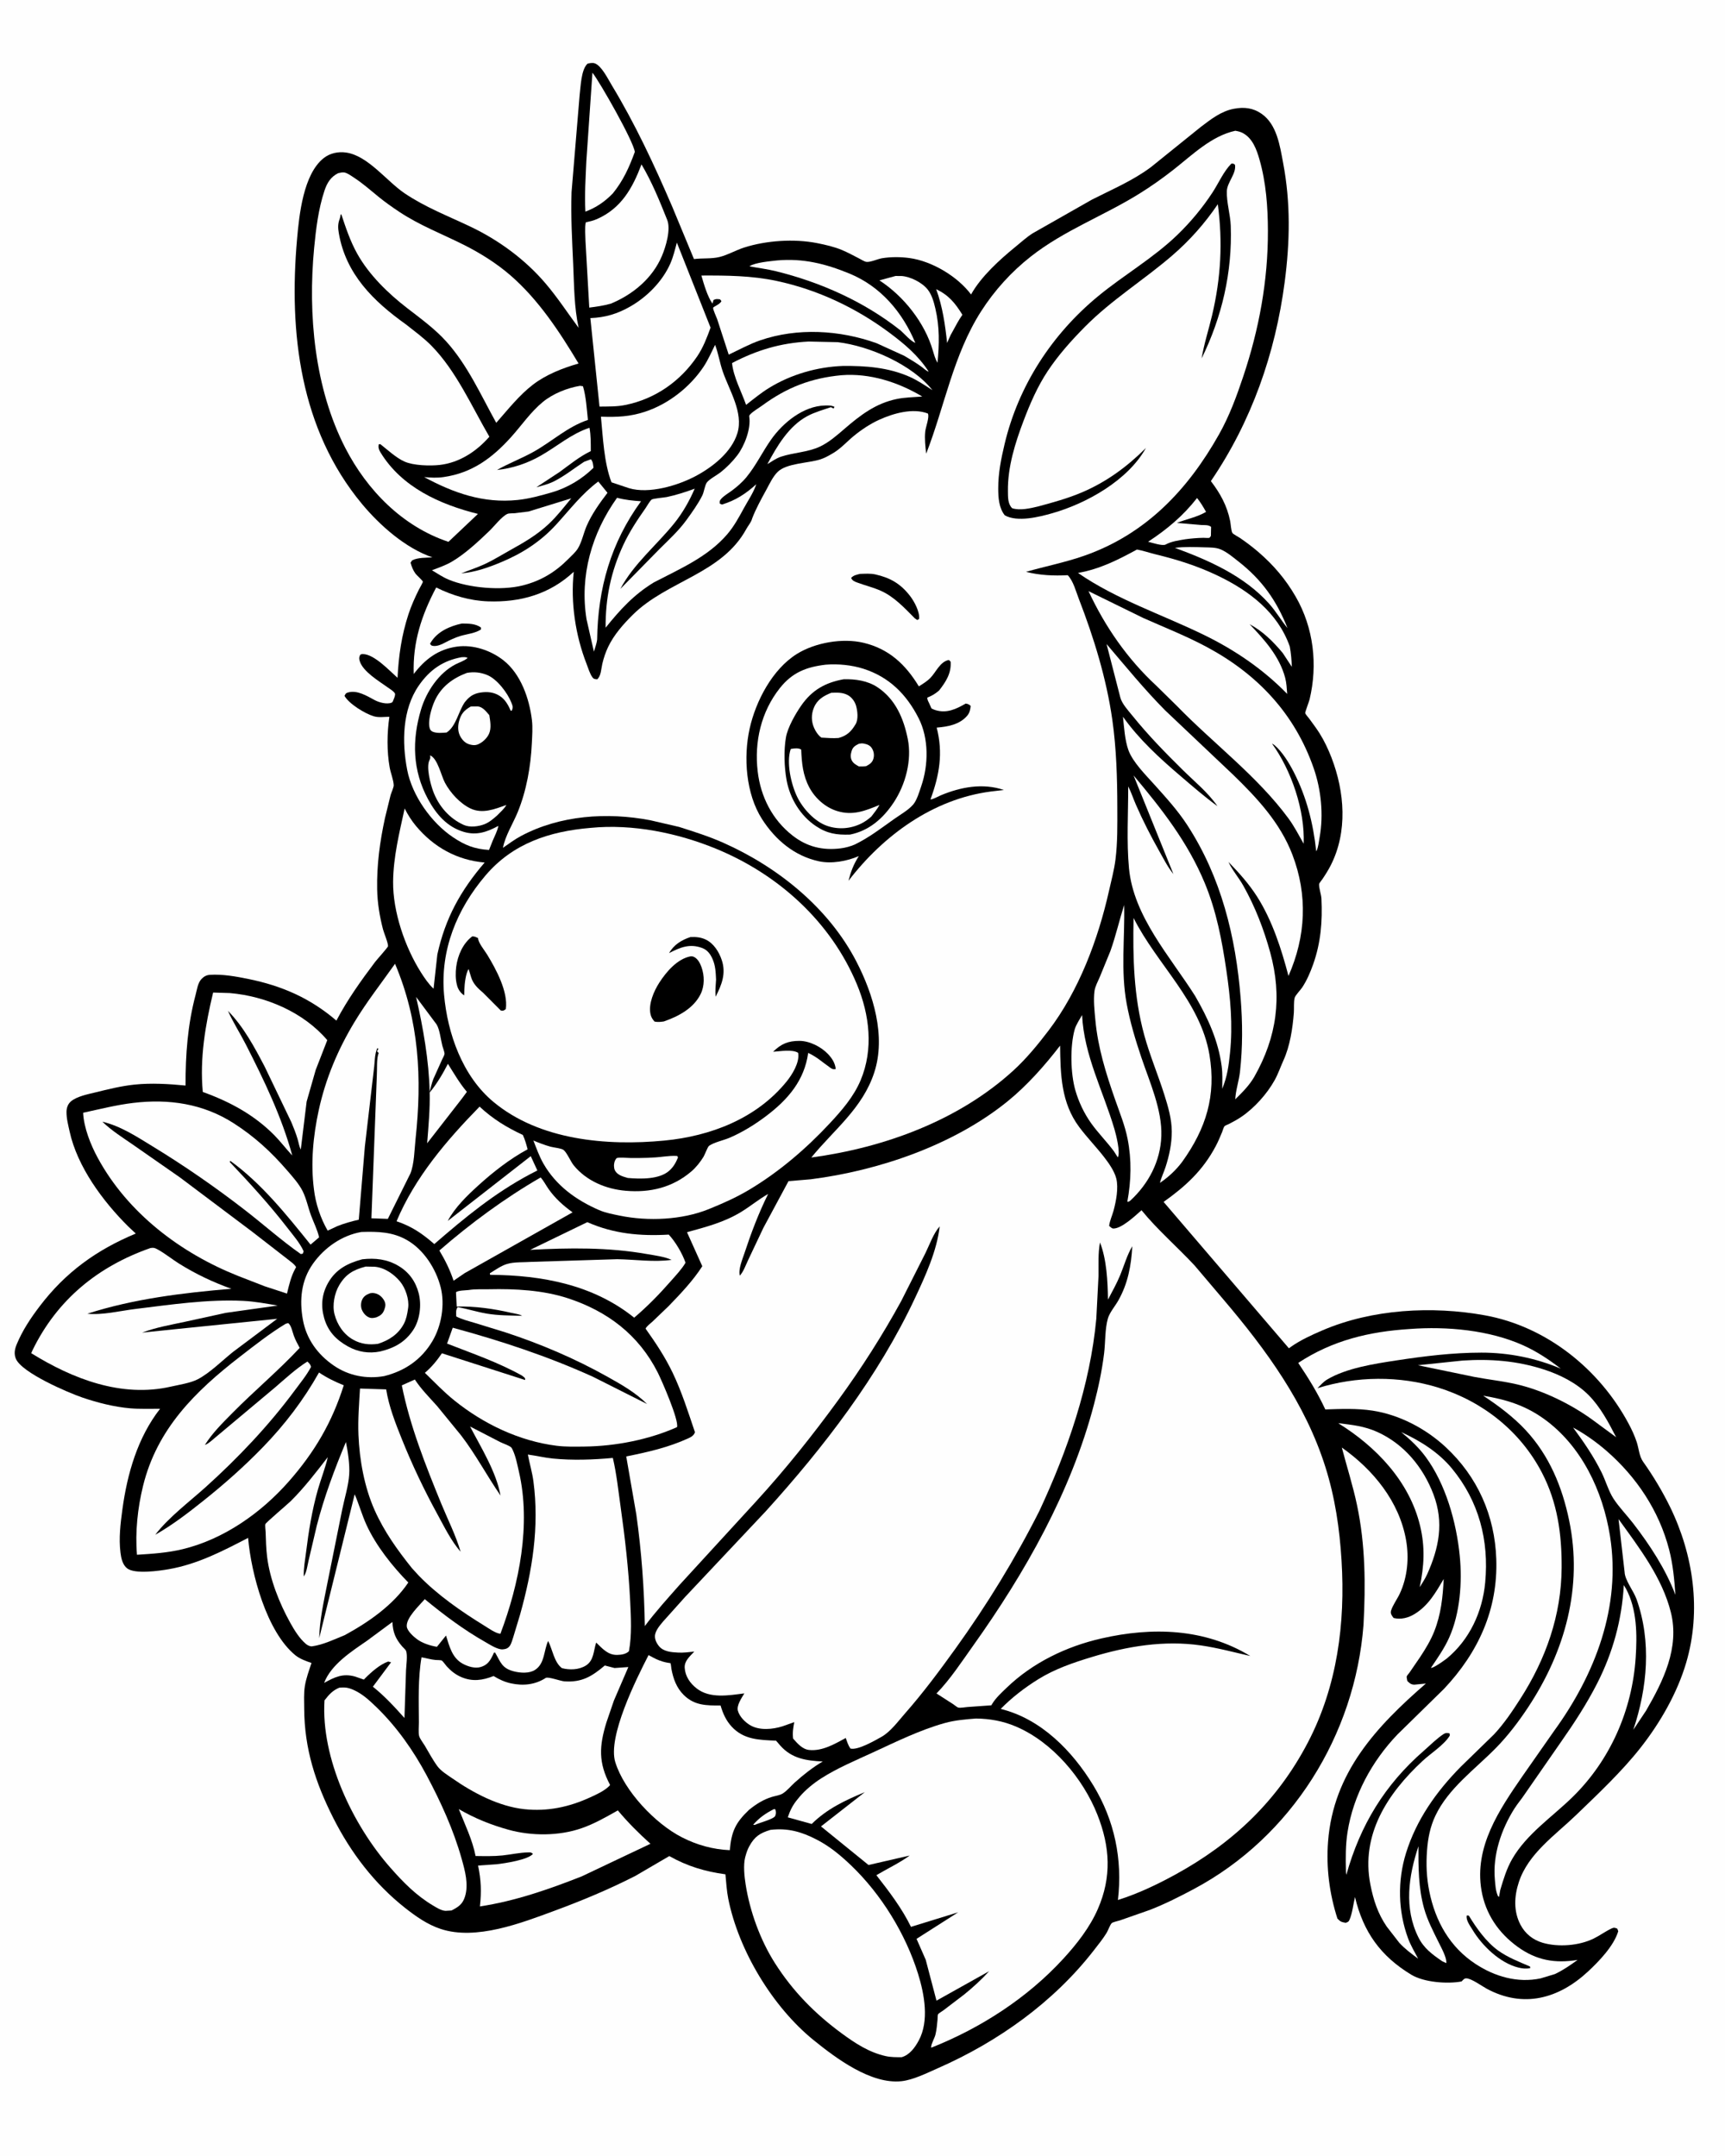 <svg version="1.1" xmlns="http://www.w3.org/2000/svg" style="display: block;" viewBox="0 0 1638 2048" width="1024" height="1280">
<path transform="translate(0,0)" fill="rgb(254,254,254)" d="M -0 -0 L 1638 0 L 1638 2048 L -0 2048 L -0 -0 z"/>
<path transform="translate(0,0)" fill="rgb(0,0,0)" d="M 557.817 60.5 C 559.908 59.92 562.681 59.429 564.77 60.189 C 571.226 62.541 577.381 75.23 580.813 80.894 C 603.012 117.521 621.275 156.824 638.198 196.13 L 658.933 246.092 C 666.772 245.071 675.358 246.007 682.994 244.171 C 691.012 242.242 698.602 237.702 706.5 235.168 C 727.583 228.403 754.244 226.631 776 230.966 C 783.895 232.539 792.438 234.472 799.828 237.636 C 805.241 239.953 810.424 242.742 815.645 245.45 C 817.368 246.344 820.751 248.46 822.592 248.747 C 826.28 249.323 833.607 245.939 837.5 245.306 C 845.897 243.939 855.102 243.973 863.5 245.105 C 885.003 248.004 909.269 262.593 922.105 279.723 C 931.647 262.641 949.259 246.697 964.297 234.431 C 969.597 230.108 974.921 225.229 980.698 221.58 L 1036.96 189.601 C 1056.11 179.856 1075.54 171.743 1092.93 158.781 L 1140.26 120.612 C 1149.9 113.311 1159.61 105.588 1171.81 103.311 C 1181.38 101.524 1189.82 102.394 1198 108.061 C 1212.64 118.202 1215.44 138.542 1218.52 154.809 C 1225.7 192.743 1224.98 229.85 1219.98 268 C 1211.11 335.806 1188.45 400.415 1149.88 457.01 C 1158.92 468.862 1165.2 480.291 1168.22 495 C 1168.76 497.635 1169.06 504.14 1170.29 506.202 C 1170.99 507.386 1176.3 510.167 1177.66 511.103 C 1183.62 515.204 1189.52 519.636 1195 524.356 C 1209.45 536.82 1220.97 550.314 1230.52 566.909 C 1247.52 596.455 1251.52 631.427 1243.62 664.468 C 1243.19 666.306 1239.22 676.616 1239.48 677.43 C 1239.88 678.7 1242.37 681.374 1243.24 682.569 C 1246.56 687.138 1250.04 691.706 1253.06 696.485 C 1257.53 703.571 1261.39 711.77 1264.41 719.585 C 1276.98 752.151 1279.99 790.085 1263.7 822.033 C 1261.36 826.615 1258.64 830.93 1255.76 835.18 C 1255.32 835.831 1252.76 839.01 1252.7 839.633 C 1252.33 843.462 1254.7 849.467 1254.9 853.718 C 1255.92 875.294 1254.32 895.385 1247.08 915.88 C 1244.37 923.557 1241.13 931.111 1236.66 937.941 C 1235.1 940.321 1230.08 945.459 1229.47 947.823 C 1228.43 951.796 1229.01 957.795 1228.68 962.069 C 1227.54 977.001 1225.03 993.616 1218.79 1007.33 C 1215.97 1013.54 1213.85 1019.93 1210.53 1025.94 C 1203.24 1039.15 1190.96 1052.77 1178.49 1061.12 C 1174.92 1063.51 1171.21 1065.55 1167.39 1067.51 C 1166.46 1067.99 1163.41 1069.12 1162.79 1069.84 C 1161.98 1070.77 1161.11 1074.01 1160.56 1075.35 C 1158.69 1079.93 1156.77 1084.46 1154.45 1088.83 C 1142.24 1111.85 1125.9 1126.84 1104.98 1141.71 L 1224 1280.76 L 1226.24 1279.13 C 1235.17 1272.88 1245.88 1267.98 1255.91 1263.69 C 1303.17 1243.45 1359.93 1240.34 1410.15 1249.44 C 1468.68 1260.04 1518.97 1300.56 1546.68 1352.41 C 1549.69 1358.05 1552.4 1363.89 1554.4 1369.98 C 1556.38 1376.04 1556.7 1383.3 1560.44 1388.55 C 1569.87 1401.8 1578.77 1416.65 1585.93 1431.26 C 1608.34 1477.05 1615.87 1530.13 1601.33 1579.44 C 1592.81 1608.32 1576.66 1636.39 1558.13 1660 C 1540.24 1682.82 1517.39 1704.25 1496.51 1724.38 C 1476.78 1743.38 1451.36 1760.68 1442.42 1787.74 C 1437.98 1801.18 1437.22 1815.58 1443.97 1828.37 C 1448.47 1836.91 1455.78 1842.73 1465.01 1845.45 C 1479.88 1849.81 1499.63 1848.29 1513.58 1841.4 C 1519.37 1838.55 1524.7 1834.56 1530.5 1831.86 C 1532.79 1830.79 1533.67 1831.13 1535.91 1832.08 L 1536.8 1834.5 C 1532.61 1848.45 1518.59 1863.01 1508.13 1872.73 C 1480.26 1898.64 1446.74 1907.86 1411.88 1889.1 C 1407.44 1886.71 1397.12 1879.13 1392.31 1879.26 C 1390.32 1879.31 1389.39 1880.88 1388 1882.2 C 1374.55 1884.77 1352.2 1883.03 1340.28 1875.82 C 1311.08 1858.17 1294.64 1835.18 1286.77 1802.01 C 1285.15 1808.68 1284.27 1817.45 1281.55 1823.63 C 1280.63 1825.73 1279.96 1825.69 1277.95 1826.5 C 1273.67 1825.71 1273.18 1825.54 1270.09 1822.5 C 1262.47 1798.81 1259.3 1774.2 1261.19 1749.33 C 1266.19 1683.69 1307.1 1640.04 1354.11 1599.19 L 1343 1600.29 C 1339.78 1600.07 1338.67 1598.91 1336.5 1596.83 C 1336.35 1595.77 1335.7 1593.44 1335.88 1592.5 C 1336.03 1591.77 1338.09 1589.43 1338.57 1588.75 L 1348.74 1573.89 C 1353.73 1566.34 1358.64 1558.23 1361.99 1549.8 C 1368.43 1533.59 1370.19 1517.12 1371.03 1499.89 C 1363.54 1512.59 1356.45 1525.2 1343.41 1533.15 C 1337.36 1536.83 1330.52 1538.61 1323.5 1536.96 C 1321.91 1534.95 1320.15 1532.86 1321.01 1530 C 1322.57 1524.8 1326.97 1518.86 1329.32 1513.79 C 1336.61 1498.12 1338.27 1479.96 1335.29 1463.01 C 1328.85 1426.28 1304.04 1396.06 1274.26 1375.05 C 1279.03 1393.25 1284.85 1411.45 1288.72 1429.85 C 1296.64 1467.51 1296.91 1505.24 1294.85 1543.53 C 1286.8 1648.09 1226.67 1744.81 1133.82 1794.35 C 1120.3 1801.56 1106.38 1808.61 1092.09 1814.18 L 1063.66 1824.14 C 1062.05 1824.68 1056.89 1825.77 1055.77 1826.77 C 1054.18 1828.19 1052.17 1833.9 1050.89 1836 C 1047.35 1841.79 1042.88 1847.26 1038.73 1852.62 C 1000.47 1901.98 947.54 1939.56 890.621 1964.6 C 880.367 1969.11 867.211 1975.75 856 1976.95 C 827.176 1980.04 794.191 1955.44 772.727 1938.07 C 733.667 1906.47 701.277 1852.77 691.481 1803.54 C 689.988 1796.04 689.575 1788.04 688.805 1780.42 C 669.368 1777.75 652.653 1772.78 635.502 1763.1 L 603.079 1782.05 C 578.308 1794.67 552.658 1805.38 526.585 1815.01 C 494.954 1826.69 451.9 1843.46 418.298 1832.3 C 405.783 1828.15 394.912 1820.5 384.636 1812.41 C 355.59 1789.54 333.036 1759.96 316.409 1727.05 C 299.453 1693.5 288.945 1661.21 288.733 1623.28 C 288.694 1616.28 288.247 1608.56 289.353 1601.64 C 290.546 1594.19 293.315 1586.85 295.661 1579.68 C 290.508 1577.91 284.568 1575.79 280.31 1572.32 C 253.003 1550.04 238.31 1494.56 235.454 1460.86 C 211.023 1473.5 187.438 1485.84 159.999 1490.61 C 150.959 1492.18 127.94 1495.51 120.568 1489.8 C 116.223 1486.43 114.891 1480.19 114.244 1474.99 C 112.527 1461.22 114.219 1447.22 116.084 1433.58 C 120.719 1399.71 130.509 1365.58 151.832 1338.2 C 142.468 1338.15 132.825 1338.55 123.501 1337.77 C 108.622 1336.52 92.411 1332.44 78.27 1327.61 C 64.379 1322.87 20.73 1304.13 14.938 1290.83 C 12.907 1286.17 13.75 1281.63 15.63 1277.09 C 21.196 1263.66 28.818 1252.24 37.573 1240.72 C 62.102 1208.47 91.543 1187.28 128.751 1171.76 L 121.457 1164.91 C 97.505 1141.04 73.265 1108.43 65.912 1074.79 C 64.577 1068.69 62.874 1062.35 62.962 1056.06 C 63.015 1052.32 64.297 1048.63 67.25 1046.15 C 72.83 1041.47 83.092 1039.46 90.055 1037.76 C 102.492 1034.71 114.812 1031.6 127.575 1030.27 C 143.418 1028.61 160.197 1029.62 176.026 1031.17 C 176.002 1001.77 177.986 973.637 185.552 945.12 C 186.808 940.385 187.659 933.683 191.078 930.069 C 193.445 927.568 195.847 926.205 199.296 925.99 C 211.12 925.254 223.94 927.532 235.5 929.888 C 267.624 936.434 294.327 948.099 319.313 969.484 C 329.763 949.583 342.654 931.559 356.151 913.648 C 357.514 911.838 368.172 899.992 368.331 898.861 C 368.695 896.268 364.387 885.928 363.577 882.8 C 360.35 870.343 358.274 857.691 358.027 844.817 C 357.581 821.568 360.569 799.584 365.48 776.924 L 370.813 755.185 C 371.458 753.019 373.844 747.751 373.757 745.859 C 373.521 740.734 370.822 734.191 369.889 728.941 C 367.156 713.575 367.362 696.281 369.633 680.873 C 364.756 680.927 359.612 681.816 354.87 680.408 C 346.516 677.926 331.309 668.689 327.006 661 C 328.13 658.98 328.038 658.496 330.261 657.827 C 339.051 655.182 348.398 661.18 355.812 665.101 C 359.927 667.277 367.186 669.305 371.77 667.45 C 372.849 667.014 372.989 665.992 373.427 664.988 C 374.017 663.634 375.34 660.516 374.986 659 C 374.545 657.11 369.593 654.086 368.046 652.966 C 359.835 647.026 344.629 638.124 341.5 628.061 C 340.685 625.44 340.801 624.256 342 621.896 C 342.998 621.497 343.274 621.298 344.5 621.311 C 355.186 621.427 369.586 636.96 377.371 643.877 C 378.46 622.797 381.181 603.667 387.74 583.544 C 390.396 575.393 393.879 567.681 397.69 560.013 C 398.176 559.035 401.513 553.28 401.436 552.587 C 401.31 551.46 395.618 546.498 394.5 544.995 C 392.228 541.942 390.724 538.142 389.754 534.5 L 391.23 532.282 C 396.676 529.506 404.48 529.875 410.524 529.451 C 385.18 520.828 360.672 499.236 343.655 478.763 C 284.718 407.855 274.048 316.062 281.958 226.935 C 283.967 204.299 287.847 165.405 307.326 150.115 C 313.251 145.465 321.066 143.855 328.424 144.889 C 349.325 147.828 367.043 172.141 384.11 183.64 C 403.753 196.875 425.147 205.098 446.386 215.188 C 473.462 228.051 498.537 246.432 518.005 269.292 C 529.432 282.709 538.928 297.316 549.394 311.435 C 545.094 291.838 545.12 271.468 544.231 251.492 C 543.205 228.44 541.875 205.565 542.66 182.46 L 550.305 90.62 C 551.36 82.316 551.665 66.257 557.817 60.5 z"/>
<path transform="translate(0,0)" fill="rgb(254,254,254)" d="M 734.826 1718.5 L 736.183 1718.68 C 736.956 1720.65 737.031 1722.98 736.094 1725 C 734.722 1727.96 720.649 1731.61 716.652 1733.5 L 715.132 1733.34 C 721.028 1726.62 726.872 1722.57 734.826 1718.5 z"/>
<path transform="translate(0,0)" fill="rgb(254,254,254)" d="M 888.976 274.683 C 901.072 280.528 906.902 287.813 913.893 299.005 C 910.2 304.169 907.286 310.017 904.201 315.568 C 902.278 318.594 900.899 322.52 899.36 325.797 C 897.476 308.302 895.063 291.301 888.976 274.683 z"/>
<path transform="translate(0,0)" fill="rgb(254,254,254)" d="M 446.928 671.127 L 453.555 671.032 C 458.212 671.383 461.683 676.035 464.549 679.318 C 465.394 684.866 466.686 691.526 464.333 696.88 C 462.352 701.388 457.977 705.367 453.5 707.2 C 451.408 707.916 450.009 707.966 447.8 707.592 C 443.066 706.791 440.143 704.543 437.563 700.5 C 434.673 695.971 434.436 690.422 435.753 685.326 C 437.638 678.028 440.601 674.778 446.928 671.127 z"/>
<path transform="translate(0,0)" fill="rgb(254,254,254)" d="M 1136.75 473.069 C 1140.13 477.205 1142.68 481.605 1145.31 486.247 C 1136.22 491.513 1127.11 492.881 1117.62 496.733 L 1140.57 498.71 C 1143.91 498.912 1147.5 498.346 1150.1 500.5 L 1149.92 509 C 1149.45 509.61 1149.18 510.462 1148.5 510.83 C 1147.75 511.236 1144.07 510.865 1142.9 510.882 C 1137.04 510.964 1131.36 511.46 1125.54 512.253 C 1119.28 513.33 1112.45 514.21 1106.83 517.296 C 1103.97 518.865 1093.54 515.424 1090.27 514.605 C 1108.29 502.775 1123.49 490.071 1136.75 473.069 z"/>
<path transform="translate(0,0)" fill="rgb(254,254,254)" d="M 630.47 1098.61 C 634.704 1098.16 638.728 1097.76 643 1098.05 L 643.753 1099.5 C 641.752 1104.42 639.401 1108.58 635.372 1112.14 C 625.945 1120.48 608.017 1119.99 596.103 1118.97 C 593.496 1118.19 590.615 1117.46 588.245 1116.1 C 585.79 1114.7 583.68 1112.52 583.162 1109.66 C 582.672 1106.96 583.075 1103.31 584.75 1101.06 C 584.989 1100.74 585.147 1100.31 585.5 1100.12 C 587.263 1099.17 596.934 1100.02 599.293 1100.02 C 609.801 1100.04 620.037 1099.95 630.47 1098.61 z"/>
<path transform="translate(0,0)" fill="rgb(254,254,254)" d="M 1347.03 1753.76 C 1346.94 1773.66 1346.99 1793.33 1352.36 1812.69 C 1355.55 1824.21 1361.13 1834.66 1366.37 1845.32 C 1368.65 1849.97 1374.1 1859.75 1373.5 1864.8 L 1369.51 1862.95 C 1360.24 1856.54 1352.28 1850.83 1347.09 1840.49 C 1333.12 1812.62 1337.61 1782.16 1347.03 1753.76 z"/>
<path transform="translate(0,0)" fill="rgb(254,254,254)" d="M 1115.71 520.408 C 1125.1 519.249 1134.43 519.625 1143.86 519.923 C 1149.08 520.088 1154.63 519.876 1159.5 522.013 C 1165.34 524.575 1170.74 529.181 1175.76 533.098 C 1198.22 550.626 1212.2 570.241 1222.66 596.63 C 1216.49 589.119 1211.66 580.664 1205.1 573.353 C 1181.53 547.077 1148.16 532.355 1115.71 520.408 z"/>
<path transform="translate(0,0)" fill="rgb(254,254,254)" d="M 408.365 717.5 C 415.58 720.719 418.811 736.769 422.392 743.5 C 427.482 753.071 436.771 763.29 446.706 767.998 C 458.074 773.384 469.788 768.572 480.752 764.64 C 478.787 768.315 474.763 771.672 471.878 774.705 C 468.154 777.934 464.643 781.057 460 782.904 C 454.305 785.17 446.001 786.184 440.331 783.636 C 426.566 777.449 416.391 765.719 411.157 751.5 C 408.68 744.771 404.391 728.438 407.732 722.065 C 408.738 720.148 408.455 719.624 408.365 717.5 z"/>
<path transform="translate(0,0)" fill="rgb(254,254,254)" d="M 850.361 262.162 L 856.028 262.176 C 864.515 262.733 875.659 268.364 880.949 275.072 C 884.938 280.13 886.784 286.981 888.223 293.13 C 892.312 310.602 891.924 326.803 890.267 344.541 C 888.06 341.076 887.083 337.12 885.881 333.224 C 878.216 306.587 858.086 281.274 835.053 266.321 L 850.361 262.162 z"/>
<path transform="translate(0,0)" fill="rgb(254,254,254)" d="M 443.297 639.17 C 450.1 637.987 456.382 638.641 462.761 641.312 C 471.966 645.167 481.893 658.187 485.5 667.441 C 486.746 670.638 487.297 671.837 485.894 675 L 484.867 675.186 C 482.927 670.59 480.449 665.932 476.568 662.67 C 471.375 658.306 465.187 656.948 458.55 657.571 C 451.064 658.274 446.499 660.523 441.812 666.358 L 441.005 667.376 C 435.176 676.085 432.924 690.018 424 695.822 C 419.887 696.151 414.928 696.667 411 695.149 C 409.72 694.654 408.643 693.719 408.167 692.436 C 405.65 685.663 409.712 672.182 412.736 665.597 C 418.864 652.254 429.895 644.189 443.297 639.17 z"/>
<path transform="translate(0,0)" fill="rgb(254,254,254)" d="M 1027.56 964.196 C 1029.4 1002.57 1047.71 1036.59 1058.31 1072.63 C 1059.92 1078.11 1064.11 1094.6 1061.5 1099.43 L 1057.79 1093.61 C 1051.01 1084.47 1042.89 1076.38 1036.28 1067.14 C 1029.52 1057.69 1024.3 1046.68 1021.12 1035.53 C 1016.6 1019.67 1016.01 994.084 1020.52 977.928 C 1021.79 973.408 1025.25 968.33 1027.56 964.196 z"/>
<path transform="translate(0,0)" fill="rgb(254,254,254)" d="M 395.018 947.014 L 414.49 973.127 C 417.505 978.032 418.425 987.615 419.948 993.4 C 420.486 995.446 422.073 999.245 422.002 1001.13 C 421.957 1002.31 420.202 1005.33 419.691 1006.51 L 411.394 1024.96 C 409.754 1029.14 408.791 1033.72 407.712 1038.08 C 414.797 1029.37 420.111 1020.47 425.222 1010.53 C 431.009 1019.72 436.226 1028.83 443.25 1037.16 L 438.51 1043.58 L 405.507 1086 C 406.752 1069.99 408.295 1053.55 407.911 1037.49 C 407.187 1007.12 401.727 976.562 395.018 947.014 z"/>
<path transform="translate(0,0)" fill="rgb(254,254,254)" d="M 438.473 624.237 C 440.324 624.281 442.389 623.897 443.897 625 C 440.916 627.767 436.124 629.184 432.5 631.05 C 416.539 639.266 404.751 657.06 399.695 673.951 C 390.957 703.138 391.542 731.742 406.343 759.161 C 414.051 773.442 424.423 785.61 440.497 790.274 C 452.556 793.772 462.461 790.304 473.149 784.51 C 472.351 789.141 469.519 794.375 467.707 798.752 L 464.284 807.372 C 450.544 806.524 441.461 802.965 430.021 795.275 C 409.461 781.456 391.308 755.854 386.568 731.429 C 381.459 705.106 381.84 674.028 397.543 651.268 C 407.885 636.277 420.672 627.399 438.473 624.237 z"/>
<path transform="translate(0,0)" fill="rgb(254,254,254)" d="M 585.874 472.852 C 593.284 474.85 601.015 475.643 608.652 476.136 C 580.008 515.551 567.653 558.85 566.967 607.25 C 566.67 611.044 564.934 615.329 563.895 619.027 L 556.874 588.171 C 550.248 546.946 561.853 506.468 585.874 472.852 z"/>
<path transform="translate(0,0)" fill="rgb(254,254,254)" d="M 737.964 247.377 C 762.73 245.262 783.629 250.447 806.5 259.819 C 836.288 272.025 856.987 296.597 869.189 325.762 C 864.718 324.017 858.997 317.325 855.266 313.993 C 820.691 286.585 779.429 268.142 736.73 257.62 C 728.51 255.595 719.888 254.548 711.549 252.981 C 717.098 249.252 731.25 248.176 737.964 247.377 z"/>
<path transform="translate(0,0)" fill="rgb(254,254,254)" d="M 372.495 1540.73 C 373.013 1550.56 375.358 1556.48 381.806 1563.98 C 382.733 1565.06 385.074 1567.06 385.5 1568.2 C 387.061 1572.4 385.681 1581.7 385.455 1586.41 L 383.948 1631.93 C 374.39 1621.24 365.198 1611.2 353.958 1602.22 L 371.223 1579.04 L 368.5 1578.3 C 360.56 1581.09 352.215 1588.5 346.407 1594.42 L 345.395 1595.47 L 337.095 1592.58 C 325.428 1589.3 317.797 1593.04 307.644 1598.59 C 314.341 1581.03 333.719 1568.71 348.393 1558.55 L 372.495 1540.73 z"/>
<path transform="translate(0,0)" fill="rgb(254,254,254)" d="M 1493.92 1356.05 C 1504.97 1361.97 1516.31 1370.05 1525.77 1378.29 C 1554.26 1403.08 1575.63 1435.2 1585.15 1472.04 C 1588.8 1486.17 1590.09 1500.47 1591.12 1514.97 C 1581.79 1490.45 1566.76 1467.48 1550.77 1446.8 C 1544.86 1439.15 1537.6 1431.74 1532.35 1423.71 C 1527.61 1416.46 1524.87 1406.53 1520.97 1398.66 C 1513.41 1383.39 1504.02 1369.72 1493.92 1356.05 z"/>
<path transform="translate(0,0)" fill="rgb(254,254,254)" d="M 1270.83 1351.89 C 1284.06 1353.48 1295.65 1354.67 1307.98 1360.24 C 1333.44 1371.74 1351.59 1393.86 1361.32 1419.57 C 1371.41 1446.27 1366.58 1470.26 1355.3 1495.45 C 1353.33 1499.74 1350.69 1503.7 1348.22 1507.72 C 1352.5 1487.63 1353.46 1469.57 1348.58 1449.31 C 1338.42 1407.06 1306.75 1374.14 1270.83 1351.89 z"/>
<path transform="translate(0,0)" fill="rgb(254,254,254)" d="M 1388.97 1292.41 C 1415.49 1290.67 1440.59 1292.62 1466 1300.82 C 1481.54 1305.84 1497.1 1313.61 1508.71 1325.29 C 1519.71 1336.35 1527.75 1351.39 1534.79 1365.22 L 1511.59 1348.14 C 1491.26 1333.49 1465.18 1320.76 1440.76 1315.05 C 1427.24 1311.9 1413.47 1310.5 1399.87 1307.9 L 1346.51 1296.85 L 1388.97 1292.41 z"/>
<path transform="translate(0,0)" fill="rgb(254,254,254)" d="M 562.488 69.034 C 569.546 77.915 601.646 134.348 602.746 144.328 C 597.359 159.028 591.851 171.37 581.917 183.663 C 574.262 191.555 566.103 197.182 555.813 201.041 C 554.902 185.206 556.043 168.926 556.71 153.071 L 562.488 69.034 z"/>
<path transform="translate(0,0)" fill="rgb(254,254,254)" d="M 1537.09 1443.02 C 1556.55 1470.04 1578.56 1498.54 1586.78 1531.57 C 1595.18 1565.3 1579.52 1596.79 1563.18 1625.07 L 1551.11 1643.14 C 1564.48 1603.15 1568.51 1559.53 1554.21 1519.14 C 1551.5 1511.46 1543.1 1501.04 1542.84 1493.35 L 1537.09 1443.02 z"/>
<path transform="translate(0,0)" fill="rgb(254,254,254)" d="M 767.855 324.429 L 795.5 325.031 C 825.721 328.663 866.205 346.364 885.43 370.644 C 878.344 366.069 871.294 361.252 863.551 357.846 C 843.429 348.995 821.893 347.381 800.249 347.615 C 775.808 348.565 751.233 355.617 730.36 368.429 C 722.707 373.126 715.484 379.051 708.426 384.583 C 704.135 372.272 696.288 357.781 695.097 344.859 C 718.614 332.57 741.197 325.769 767.855 324.429 z"/>
<path transform="translate(0,0)" fill="rgb(254,254,254)" d="M 1330.65 1360.37 C 1348.47 1368.44 1366.11 1379.54 1378.72 1394.8 C 1404.47 1425.96 1414.14 1463.15 1410.44 1503.15 C 1407.86 1531 1395.7 1557.47 1373.91 1575.48 L 1369.46 1578.67 C 1367.67 1579.9 1360.73 1584.66 1358.87 1584.33 C 1365.19 1574.97 1371.65 1565.81 1376.27 1555.46 C 1386.61 1532.34 1388.72 1502.95 1386.26 1477.94 C 1383.14 1446.14 1372.96 1409.61 1353.72 1383.68 C 1347.06 1374.7 1339.21 1367.44 1330.65 1360.37 z"/>
<path transform="translate(0,0)" fill="rgb(254,254,254)" d="M 513.299 1118.47 C 516.193 1121.62 518.452 1126.13 520.968 1129.67 C 527.321 1138.6 534.792 1145.23 543.634 1151.62 L 441.141 1209.37 L 430.618 1216.57 C 427.116 1206.13 422.746 1197.29 417.116 1187.87 C 446.58 1162.2 479.48 1138.01 513.299 1118.47 z"/>
<path transform="translate(0,0)" fill="rgb(254,254,254)" d="M 609.092 156.174 C 618.849 172.513 626.452 191.183 633.5 208.862 C 637.132 217.972 632.205 234.334 628.499 243.105 C 619.491 264.427 600.893 279.759 579.984 288.434 C 573.173 290.36 566.482 291.323 559.484 292.189 L 555.905 229.204 C 555.841 223.593 555.062 216.675 556.163 211.226 C 559.739 210.419 563.336 209.619 566.704 208.136 C 589.955 197.899 600.552 178.657 609.092 156.174 z"/>
<path transform="translate(0,0)" fill="rgb(254,254,254)" d="M 384.136 767.995 C 387.161 773.914 390.668 779.558 394.947 784.66 C 411.891 804.864 433.851 817.03 460.108 819.333 C 437.195 846.024 422.748 872.185 415.194 906.646 L 411.591 939.194 C 407.016 934.972 402.947 928.954 399.606 923.678 C 384.44 899.733 372.916 866.058 373.174 837.634 C 373.388 813.94 379.124 791.008 384.136 767.995 z"/>
<path transform="translate(0,0)" fill="rgb(254,254,254)" d="M 568.041 457.391 L 576.789 468.12 C 569.301 477.94 561.707 488.539 556.856 499.916 C 554.06 506.471 552.292 515.26 548.557 521.165 C 546.351 524.653 542.635 527.93 539.731 530.859 C 527.127 543.571 513.563 551.749 496.157 556.137 C 475.942 561.233 444.853 558.533 425.828 550.552 C 420.393 548.272 415.127 544.721 410.063 541.697 C 416.369 539.317 423.156 536.947 428.969 533.533 C 441.626 526.098 454.084 514.439 464.673 504.276 C 468.963 500.16 476.665 490.215 481.847 488.119 C 483.393 487.494 486.989 487.662 488.745 487.499 L 501.857 485.882 L 542.352 473.375 C 535.565 481.633 528.877 490.308 521.077 497.645 C 510.158 507.914 497.813 515.159 484.773 522.371 C 476.551 526.919 468.504 531.995 459.977 535.942 C 452.807 539.261 445.149 541.747 437.804 544.673 C 451.19 543.511 463.424 539.185 475.758 534.044 C 495.839 525.673 513.101 514.591 527.865 498.5 C 541.154 484.015 552.121 469.288 568.041 457.391 z"/>
<path transform="translate(0,0)" fill="rgb(254,254,254)" d="M 557.636 1160.94 C 582.766 1172.05 607.964 1174.32 634.995 1172.76 C 641.458 1179.76 647.777 1190.48 650.917 1199.46 C 647.171 1205.81 641.727 1211.47 636.884 1217 C 626.022 1229.41 614.716 1240.97 602.151 1251.67 C 563.056 1220.26 514.49 1211.32 465.5 1210.97 C 464.926 1210.33 465.186 1210.77 465.095 1209.5 C 470.033 1206.41 475.818 1202.32 481.39 1200.64 C 488.142 1198.59 497.728 1199.2 504.921 1198.65 L 586.026 1196.12 C 603.039 1196.39 620.921 1199.13 637.725 1196.74 C 630.212 1193.53 621.986 1192.59 614 1191.19 C 577.477 1184.74 540.278 1185.28 503.369 1187.24 L 557.636 1160.94 z"/>
<path transform="translate(0,0)" fill="rgb(254,254,254)" d="M 1067.53 859.662 C 1068.26 890.972 1064.12 922.356 1069.92 953.5 C 1073.19 971.059 1078.25 987.893 1083.96 1004.79 C 1091.81 1028.01 1103.71 1054.33 1102.83 1079.17 C 1102 1103.07 1090.68 1124.51 1073.34 1140.5 C 1072.07 1141.34 1072.15 1141.56 1070.54 1141.5 C 1074.21 1121.54 1074.73 1102 1070.82 1082 C 1068.3 1069.12 1063.22 1056.79 1058.91 1044.44 C 1050.22 1019.58 1042.55 995.114 1040.15 968.742 C 1039.36 960.054 1038.18 950.044 1039.35 941.385 C 1039.94 937.034 1042.52 932.379 1044.25 928.337 L 1054.5 903.284 C 1059.58 888.974 1062.94 874.121 1067.53 859.662 z"/>
<path transform="translate(0,0)" fill="rgb(254,254,254)" d="M 550.7 366.5 L 553.5 366.898 C 556.511 376.93 557.06 388.468 558.208 398.895 C 538.904 405.339 524.277 419.216 506.894 428.995 C 495.511 435.399 483.198 439.964 471.837 446.445 C 486.562 444.886 500.592 440.193 513.5 432.803 C 529.362 423.721 542.041 412.286 559.691 406.343 C 561.056 413.697 560.91 421.076 560.935 428.523 C 549.755 433.957 541.129 441.244 531.192 448.424 L 509.211 462.863 C 514.685 461.373 520.399 459.966 525.514 457.46 C 535.703 452.468 545.06 444.853 554.586 438.664 L 561 436.267 C 563.09 438.468 563.107 441.502 563.485 444.376 C 552.622 455.07 538.914 463.294 524.282 467.596 C 513.801 470.677 502.281 473.819 491.416 474.938 C 458.917 478.286 430.826 468.365 402.674 453.204 C 408.988 453.749 414.72 454.083 421 453.185 C 448.218 449.293 467.268 435.108 485.222 415.2 C 495.279 404.048 503.674 391.463 515.368 381.843 C 524.967 373.947 538.538 368.514 550.7 366.5 z"/>
<path transform="translate(0,0)" fill="rgb(254,254,254)" d="M 455.298 1051.2 C 468.136 1063.07 480.637 1070.72 496.403 1078.12 C 498.466 1082.54 499.672 1087.04 500.931 1091.72 C 484.048 1100.85 468.184 1113.27 454.042 1126.12 C 443.345 1135.84 431.932 1146.9 425.074 1159.76 L 503.907 1098.23 L 510.18 1111.84 L 503.31 1115.38 C 469.293 1133.48 441.288 1156.61 412.294 1181.75 C 400.526 1171.58 391.16 1165.1 376.445 1160.08 C 394.008 1118.28 423.895 1083.34 455.298 1051.2 z"/>
<path transform="translate(0,0)" fill="rgb(254,254,254)" d="M 665.972 261.734 C 690.039 261.628 713.828 261.818 737.468 266.871 C 776.517 275.217 812.834 292.411 844.758 316.19 C 859.022 326.815 872.078 337.9 881.843 352.982 C 880.267 352.936 876.732 349.613 875.175 348.483 C 869.856 344.618 864.257 341.282 858.59 337.962 L 832.352 326.007 C 797.357 313.479 757.217 311.109 721.761 323.314 C 711.489 326.85 701.768 332.252 691.936 336.876 L 680.964 303.157 C 680.267 301.184 676.929 294.124 677.122 292.406 C 677.246 291.303 683.842 289.086 685.003 286 L 683.701 284.349 C 680.975 284.091 679.979 283.704 677.5 284.984 L 676.5 288.396 C 671.675 281.629 668.307 269.795 665.972 261.734 z"/>
<path transform="translate(0,0)" fill="rgb(254,254,254)" d="M 435.551 1718.48 C 450.697 1727.24 465.947 1733.41 482.78 1738.09 C 504.633 1744.15 530.764 1744.12 552.292 1736.61 C 564.49 1732.36 575.413 1726.04 586.615 1719.72 C 596.313 1731.3 606.367 1741.31 617.581 1751.43 L 552.249 1782.41 C 520.851 1794.77 489.106 1805.84 455.614 1810.93 C 457.18 1796.83 456.753 1786.01 453.88 1772.11 L 471.5 1770.87 C 479.018 1770.02 501.453 1766.66 506 1761 C 504.16 1759.4 503.779 1759.6 501.321 1759.63 C 493.425 1759.71 485.011 1761.68 477.098 1762.5 C 468.618 1763.38 460.019 1763.14 451.505 1763.04 C 448.612 1748 441.234 1732.67 435.551 1718.48 z"/>
<path transform="translate(0,0)" fill="rgb(254,254,254)" d="M 1076.46 871.975 C 1098.75 916.329 1139.96 951.181 1148.53 1001.95 C 1155.06 1040.71 1145.41 1071.84 1122.71 1103.53 C 1116.79 1111.49 1109.69 1118.02 1101.53 1123.63 C 1102.72 1118.55 1105.19 1113.66 1106.81 1108.67 C 1110.3 1097.89 1112.77 1086.38 1112.75 1075 C 1112.74 1062.96 1109.22 1051.07 1105.62 1039.69 C 1099.63 1020.79 1091.8 1002.27 1086.58 983.161 C 1076.57 946.56 1075.69 909.625 1076.46 871.975 z"/>
<path transform="translate(0,0)" fill="rgb(254,254,254)" d="M 1542.08 1505.7 L 1544.15 1509.15 C 1554.67 1528.56 1554.79 1552.94 1553.37 1574.49 C 1550.1 1624.41 1529.19 1672.16 1493.11 1707.33 C 1473.93 1726.03 1449.67 1742.22 1436.07 1765.88 C 1430.74 1775.15 1427.76 1785.19 1424.73 1795.36 L 1423.58 1801.93 L 1422.5 1801.04 C 1420.25 1795.72 1420.14 1791.08 1419.62 1785.43 C 1417.46 1762.02 1425.73 1737.7 1438.18 1718 C 1441.14 1713.33 1444.82 1709.1 1447.88 1704.46 L 1482.51 1654.54 C 1494.94 1636.83 1506.92 1618.41 1516.76 1599.12 C 1531.7 1569.82 1540.32 1538.5 1542.08 1505.7 z"/>
<path transform="translate(0,0)" fill="rgb(254,254,254)" d="M 1218.09 620.229 C 1208.88 609.279 1199.37 599.726 1186.63 592.897 C 1200.79 607.698 1214.99 623.402 1220.43 643.746 C 1221.75 648.698 1221.97 654.063 1222.38 659.153 C 1199.46 635.631 1172.52 617.323 1143 602.957 C 1103.19 583.576 1060.4 569.589 1023.67 544.245 C 1044.55 540.536 1061.31 531.981 1079.7 522.012 C 1085.5 523.02 1091.25 525.064 1096.99 526.467 C 1117.99 531.599 1136.78 537.448 1156.36 546.822 C 1186.29 561.153 1213.49 581.849 1224.83 614.129 C 1226.03 620.602 1226.51 626.882 1226.79 633.456 L 1218.09 620.229 z"/>
<path transform="translate(0,0)" fill="rgb(254,254,254)" d="M 642.679 230.435 L 674.701 311.233 C 671.247 320.697 667.678 330.104 662 338.5 C 645.918 362.28 622.045 378.962 593.825 384.676 C 585.787 386.375 577.397 386.098 569.213 386.228 L 560.511 302.163 C 574.648 301.611 586.129 298.19 598.436 291.147 C 614.413 282.004 629.023 267.284 636.5 250.291 C 639.275 243.985 640.902 237.08 642.679 230.435 z"/>
<path transform="translate(0,0)" fill="rgb(254,254,254)" d="M 679 327.584 C 682.083 335.689 683.39 344.437 686.201 352.674 C 692.375 370.765 706.164 391.908 700.181 411.474 C 694.619 429.663 676.47 443.785 660.337 452.333 C 643.554 461.225 616.223 469.445 597.245 463.736 L 580.585 458.152 C 573.43 439.349 572.523 415.797 570.562 395.812 C 585.726 396.345 598.036 395.853 612.497 391.095 C 634.604 383.822 655.027 367.829 667.957 348.5 C 672.271 342.051 675.543 334.539 679 327.584 z"/>
<path transform="translate(0,0)" fill="rgb(254,254,254)" d="M 291.03 1046.47 L 285.483 1091.95 C 283.958 1089.17 283.389 1085.08 282.463 1082 C 280.846 1076.62 278.799 1071.38 276.624 1066.2 L 251.311 1013.44 C 241.72 995.06 230.987 975.028 216.293 960.218 C 221.243 971.26 227.879 981.54 233.383 992.328 C 250.653 1026.17 267.377 1060.89 277.403 1097.63 C 271.516 1091.36 266.345 1084.42 260.299 1078.3 C 241.141 1058.91 217.828 1046.4 192.417 1037.27 C 189.412 1005.31 194.813 973.764 202.222 942.835 L 217.986 943.31 C 252.267 946.214 288.169 961.578 310.639 988.049 L 299.647 1016.34 L 291.03 1046.47 z"/>
<path transform="translate(0,0)" fill="rgb(254,254,254)" d="M 1076.47 736.598 C 1103.29 768.558 1127.92 799.902 1144.06 838.794 C 1155.16 865.536 1160.41 893.267 1164.6 921.753 C 1168.49 948.177 1170.82 973.31 1168.08 1000.04 C 1166.83 1012.32 1165.44 1022.72 1160.68 1034.23 C 1160.73 1027.21 1161.08 1019.84 1160.15 1012.88 C 1156.9 988.449 1147.15 967.28 1134.99 946.181 C 1111.27 908.648 1076.46 870.679 1072.12 824.846 C 1069.73 799.563 1071.42 772.501 1071.36 747.01 C 1074.26 752.554 1076.08 758.423 1078.57 764.135 C 1085.27 779.53 1092.98 794.53 1101.22 809.148 C 1105.26 816.313 1109.05 823.875 1114.3 830.247 L 1076.47 736.598 z"/>
<path transform="translate(0,0)" fill="rgb(254,254,254)" d="M 328.352 1369.79 C 330.241 1379.07 332.068 1391.05 331.479 1400.5 C 330.805 1411.31 326.994 1423.31 324.811 1434.07 L 310.665 1504.31 C 307.256 1521.62 303.453 1538.38 302.962 1556.11 L 336.677 1419.42 C 340.822 1428.99 343.601 1439.18 347.938 1448.62 C 357.077 1468.51 372.393 1487.68 387.604 1503.25 C 373.145 1524.81 349.753 1540.97 327.293 1553.2 C 317.559 1557.15 306.727 1562.41 296.255 1563.85 C 294.342 1564.11 291.91 1562.89 290.481 1561.7 C 284.307 1556.57 279.321 1548.41 275.469 1541.47 C 265.079 1522.77 256.13 1500.23 253.5 1478.87 C 252.529 1470.98 252.337 1462.99 252.081 1455.05 C 252.029 1453.43 251.399 1449.13 251.861 1447.75 C 252.327 1446.35 273.234 1428.6 275.93 1425.94 C 288.658 1413.37 300.19 1398.31 311.127 1384.16 C 308.712 1394.68 304.676 1404.64 301.726 1415 C 296.191 1434.44 292.974 1454.4 290.5 1474.43 C 289.556 1482.07 288.051 1489.78 288.321 1497.5 C 291.03 1493.79 291.806 1486.98 292.879 1482.43 L 300.675 1449.23 C 307.643 1422.06 317.547 1395.65 328.352 1369.79 z"/>
<path transform="translate(0,0)" fill="rgb(254,254,254)" d="M 798.989 356.42 C 825.959 354.289 852.843 363.007 875.772 376.66 C 867.826 377.304 859.458 377.412 851.65 378.999 C 831.667 383.06 816.976 394.341 801.979 407.272 C 794.785 413.476 787.15 420.22 778.468 424.273 C 766.982 429.637 753.555 429.867 741.585 433.813 C 737.039 435.312 732.696 438.398 728.645 440.911 C 737.732 423.882 748.916 404.807 766.517 395.314 C 773.422 391.59 781.569 389.319 789 386.789 L 791.5 388.096 L 792.417 386.5 C 789.565 384.987 786.5 385.131 783.335 385.2 C 762.815 385.647 743.477 401.579 732.247 417.472 C 723.977 429.177 717.915 442.153 708.722 453.309 C 704.598 458.313 699.726 462.51 694.521 466.345 C 691.436 468.618 687.264 471.001 684.774 473.873 C 683.186 475.705 683.293 476.182 683.5 478.424 L 685.5 479.267 C 698.374 475.428 708.115 469.032 718.016 460.069 L 717.785 460.889 C 715.342 468.089 710.019 475.951 706.363 482.675 C 701.685 491.279 696.938 500.025 690.538 507.5 C 672.051 529.095 645.508 540.368 620.858 553.222 C 601.771 564.851 588.873 579.047 575.002 596.26 C 574.851 568.131 579.956 543.272 591.752 517.797 C 597.556 505.265 605.171 493.776 613.083 482.5 C 614.551 480.408 616.796 476.127 618.684 474.585 C 620.031 473.485 630.642 472.669 633.176 472.135 C 642.228 470.228 650.932 467.374 659.61 464.206 C 654.618 475.871 648.117 487.262 640.161 497.145 C 623.495 517.845 601.519 535.723 589.035 559.375 L 626.223 521.507 C 634.948 512.827 644.429 504.123 651.67 494.145 C 657 486.8 662.724 478.834 666.813 470.737 C 668.521 467.354 669.223 461.008 671.149 458.343 C 673.443 455.17 681.027 451.184 684.268 448.594 C 689.988 444.026 695.528 438.481 699.979 432.659 C 706.869 423.645 713.107 407.507 711.476 396.046 L 711.333 395.191 C 711.683 394.486 711.767 394.213 712.382 393.572 C 715.324 390.51 720.265 387.76 723.76 385.196 C 747.124 368.056 770.093 359.118 798.989 356.42 z"/>
<path transform="translate(0,0)" fill="rgb(254,254,254)" d="M 322.087 1603.13 C 325.333 1602.9 328.333 1602.73 331.495 1603.72 C 341.798 1606.95 349.649 1614.19 357.236 1621.54 C 376.535 1640.24 392.443 1662.8 405.055 1686.5 C 418.542 1711.84 430.496 1738.03 438.285 1765.71 C 441.482 1777.08 445.073 1790.09 441.386 1801.74 C 439.092 1808.99 435.072 1811.43 428.684 1814.79 L 423 1815.13 C 419.034 1815 414.337 1812.02 411 1810.02 C 394.881 1800.38 382.92 1788.13 370.579 1774.13 C 334.869 1733.61 304.582 1670.21 308 1615.21 C 312.259 1609.75 315.552 1605.87 322.087 1603.13 z"/>
<path transform="translate(0,0)" fill="rgb(254,254,254)" d="M 343.087 1170.26 C 358.573 1169.78 372.7 1170.07 386.549 1178.07 C 402.43 1187.25 413.896 1205.29 418.345 1222.77 C 422.546 1239.29 419.139 1259.48 410.419 1274.09 C 399.968 1291.6 384.316 1302.26 364.769 1307.16 C 347.959 1310.15 330.947 1306.85 316.885 1297.21 C 301.604 1286.74 290.813 1272.09 287.469 1253.59 C 284.096 1234.94 285.791 1216.41 296.964 1200.54 C 307.732 1185.25 324.558 1173.4 343.087 1170.26 z"/>
<path transform="translate(0,0)" fill="rgb(0,0,0)" d="M 343.885 1196.2 C 356.145 1194.81 367.45 1196.07 378.25 1202.47 C 388.255 1208.4 394.621 1217.33 397.488 1228.52 C 400.31 1239.54 398.664 1253.65 392.321 1263.29 C 384.594 1275.03 374 1280.65 360.779 1283.8 C 350.125 1285.9 339.888 1284.3 330.348 1279.02 C 318.951 1272.71 311.222 1264.56 307.658 1251.93 C 304.346 1240.19 305.494 1229 311.515 1218.46 C 318.856 1205.61 330.113 1199.91 343.885 1196.2 z"/>
<path transform="translate(0,0)" fill="rgb(254,254,254)" d="M 347.12 1203.12 L 355.453 1203.27 C 364.855 1203.94 374.037 1210.3 379.858 1217.41 C 384.963 1223.66 388.567 1234.3 387.468 1242.36 L 387.292 1243.5 C 386.6 1248.24 385.731 1252.95 383.511 1257.25 C 378.299 1267.35 369.317 1273.15 358.859 1276.5 C 350.607 1277.68 342.803 1276.8 335.448 1272.72 C 326.292 1267.64 320.171 1258.56 317.535 1248.5 C 315.262 1239.83 317.47 1228.42 322.005 1220.79 C 328.308 1210.2 335.43 1206.22 347.12 1203.12 z"/>
<path transform="translate(0,0)" fill="rgb(0,0,0)" d="M 351.208 1228.5 C 353.117 1228.05 354.922 1228.17 356.802 1228.72 C 360.192 1229.69 363.099 1232.39 364.718 1235.47 C 366.352 1238.57 365.977 1240.89 364.789 1244.16 C 363.37 1248.07 361.213 1249.67 357.5 1251.26 C 355.63 1251.78 353.372 1252.3 351.458 1251.8 C 347.794 1250.84 344.976 1247.6 343.533 1244.23 C 342.362 1241.49 342.447 1237.68 343.611 1234.94 C 345.145 1231.32 347.693 1229.84 351.208 1228.5 z"/>
<path transform="translate(0,0)" fill="rgb(254,254,254)" d="M 1097.96 651.249 C 1070.47 625.758 1049.45 595.327 1033.68 561.548 L 1085.66 587.032 C 1106.03 596.097 1126.65 604.192 1146.33 614.771 C 1194.15 640.469 1229.59 677.995 1247.56 729.808 C 1254.63 750.172 1256.98 773.86 1253.21 795.146 C 1252.51 799.094 1251.99 804.192 1250.45 807.871 L 1249.94 808.6 C 1247.1 782.081 1240.78 757.019 1228.5 733.173 C 1224.07 724.569 1217.89 714.392 1210.5 707.992 C 1209.66 707.265 1208.91 706.854 1207.93 706.339 C 1226.37 731.762 1239.3 769.756 1238.02 801.474 C 1233.45 793.422 1229.01 784.798 1223.52 777.351 C 1193.96 737.25 1152.38 706.32 1117.8 670.762 L 1097.96 651.249 z"/>
<path transform="translate(0,0)" fill="rgb(254,254,254)" d="M 297.99 1129.81 C 294.757 1104.92 297.218 1078.95 302.553 1054.5 C 309.046 1024.74 320.607 997.222 336.299 971.17 C 348.048 951.663 361.903 934.025 375.004 915.502 C 397.951 969.707 400.746 1024.13 394.484 1082.03 C 393.421 1091.85 393.302 1105.74 389.566 1114.77 L 368.175 1157.83 L 352.576 1157.25 L 357.705 1021.58 C 358.097 1015.88 357.283 1005.08 359.5 1000.31 L 357.777 998.5 L 359.191 996.5 L 358.258 995.5 C 355.477 1001.05 355.84 1009.27 354.949 1015.41 L 346.35 1089.02 L 340.57 1158.61 C 333.41 1160.22 326.739 1162.1 319.923 1164.83 L 311.024 1168.99 C 304.24 1157.31 299.52 1143.19 297.99 1129.81 z"/>
<path transform="translate(0,0)" fill="rgb(254,254,254)" d="M 142.748 1185.5 C 145.683 1185.09 146.559 1185.26 149.205 1186.68 C 156.233 1190.43 163.055 1196.07 169.914 1200.35 C 185.53 1210.11 202.205 1218.04 219.556 1224.22 C 173.901 1228.03 126.517 1233.78 82.75 1247.92 C 97.2 1249.4 113.869 1245.17 128.324 1243.41 C 161.867 1239.31 196.908 1234.04 230.769 1235.7 C 241.691 1236.24 252.73 1238.3 263.5 1240.16 L 214.277 1247.09 L 175.723 1255.52 C 161.779 1258.54 148.158 1260.81 134.736 1265.88 L 169.064 1262.32 L 263.08 1252.74 L 220.966 1284.31 C 210.731 1292.56 199.154 1304.14 187.685 1310.15 C 180.758 1313.79 169.965 1315.37 162.123 1317.16 C 115.297 1327.9 68.836 1309.84 29.424 1285.38 L 30.773 1282.42 C 54.115 1234.59 92.809 1202.96 142.748 1185.5 z"/>
<path transform="translate(0,0)" fill="rgb(254,254,254)" d="M 615.792 1572.22 L 619.732 1574.33 C 629.282 1579.58 636.459 1579.64 636.595 1579.84 C 637.034 1580.5 637.332 1584.33 637.516 1585.33 C 639.256 1594.71 642.37 1603.33 649.283 1610.15 C 659.456 1620.18 670.887 1620.09 684.187 1620.07 C 686.494 1627.72 689.244 1634.15 694.709 1640.11 C 706.221 1652.65 721.08 1652.77 736.9 1653.49 L 741.133 1658.4 C 752.088 1670.55 765.654 1672.49 781.24 1673.26 C 771.829 1678.73 762.698 1685.99 754.608 1693.27 C 751.038 1696.49 747.373 1701.02 743.379 1703.57 C 740.453 1705.43 736.301 1705.89 733 1706.89 C 724.701 1709.41 717.999 1713.74 711.302 1719.12 C 698.265 1731.51 694.542 1739.75 692.962 1757.49 C 676.861 1756.79 661.772 1752.59 647.423 1745.26 C 622.105 1732.31 592.66 1701.29 584.188 1673.86 C 576.773 1649.86 603.864 1595.39 615.792 1572.22 z"/>
<path transform="translate(0,0)" fill="rgb(254,254,254)" d="M 582.849 1615.48 L 575.771 1636.17 C 568.876 1658.67 568.028 1674.32 579.238 1695.52 C 578.824 1696.14 578.788 1696.25 578.168 1696.84 C 573.334 1701.46 566.294 1704.61 560.289 1707.36 C 540.376 1716.51 519.815 1720.9 497.875 1718.56 C 473.48 1715.95 449.199 1703.09 429.332 1689.24 C 424.66 1685.98 418.715 1682.42 415.309 1677.82 C 410.845 1671.78 407.101 1664.65 403.249 1658.19 C 401.736 1655.65 398.85 1652.01 397.966 1649.29 C 396.981 1646.25 397.696 1639.37 397.668 1636.03 C 397.497 1615.95 396.747 1594.08 400.157 1574.3 C 404.681 1575.06 408.838 1576.38 413.45 1576.82 C 414.477 1576.92 418.592 1576.88 419.31 1577.32 C 420.669 1578.16 422.852 1581.49 424.089 1582.86 C 428.023 1587.2 432.484 1590.73 437.902 1593.06 C 448.541 1597.63 458.236 1596.18 468.604 1592.08 C 473.857 1595.28 479.051 1597.72 485.094 1599.03 C 496.689 1601.56 508.135 1600.37 518.146 1593.88 C 520.341 1592.46 532.205 1596.87 535.809 1597.12 C 552.502 1598.26 561.847 1592.52 574.249 1582.07 L 583.526 1584.47 L 596.603 1583.54 L 582.849 1615.48 z"/>
<path transform="translate(0,0)" fill="rgb(254,254,254)" d="M 271.094 1257.5 L 273.537 1256.8 C 276.464 1258.93 277.569 1265.28 278.881 1268.8 C 280.394 1272.86 282.342 1276.58 284.445 1280.36 C 264.398 1301.9 241.461 1321.02 220.743 1342.01 C 211.324 1351.55 201.566 1361.13 194.417 1372.53 C 197.464 1371.89 203.748 1365.81 206.402 1363.74 L 260.49 1318.41 C 270.511 1309.86 280.572 1300.35 291.751 1293.36 C 293.504 1295.02 294.742 1296 295.184 1298.5 C 291.052 1306.36 285.133 1313.51 279.866 1320.64 C 255.227 1354 225.831 1384.99 195.019 1412.72 C 179.415 1426.77 159.967 1441.3 147.232 1457.91 C 163.269 1448.81 178.026 1437.49 192.424 1426.02 C 212.713 1409.87 231.434 1393.3 249.489 1374.7 C 270.259 1353.3 288.189 1329.78 302.802 1303.75 C 310.277 1308.8 317.937 1312.52 326.301 1315.88 C 315.229 1351.06 298.498 1379.55 274.031 1407.33 C 247.722 1437.21 212.381 1462.12 173.277 1471.57 C 158.926 1475.04 144.574 1475.96 129.901 1476.88 C 128.058 1455.46 130.553 1432.37 135.662 1411.52 C 148.938 1357.34 185.17 1321.65 227.804 1288.65 C 241.702 1277.89 256.052 1266.59 271.094 1257.5 z"/>
<path transform="translate(0,0)" fill="rgb(254,254,254)" d="M 501.156 1381.7 C 509.145 1382.75 516.965 1384.69 525.016 1385.49 C 543.74 1387.33 563.165 1386.63 581.878 1384.91 C 585.362 1399.63 587.051 1415.7 589.176 1430.73 C 593.389 1460.52 596.833 1490.54 598.318 1520.6 C 599.093 1536.28 600.051 1553.01 597.158 1568.5 C 594.367 1571.3 589.897 1571.93 585.996 1572.02 C 577.151 1572.22 571.926 1565.9 566.033 1560.29 C 563.511 1568 563.952 1577.32 556.267 1582.11 C 549.664 1586.23 540.797 1586.51 533.5 1584.57 C 526.124 1579.1 524.559 1566.82 520.431 1558.77 C 516.178 1567.86 517.364 1580.15 508.019 1586.22 C 502.475 1589.81 493.988 1589.22 487.805 1587.62 C 476.373 1584.65 475.357 1578.95 470.062 1569.79 L 468.948 1569.87 L 468.185 1571.61 L 467.623 1572.77 C 465.036 1578.06 462.433 1581.68 456.474 1583.48 C 450.988 1585.14 444.39 1583.1 439.51 1580.5 C 429.194 1574.99 426.669 1563.88 423.409 1553.61 L 414.796 1564.31 C 408.493 1563.32 400.94 1560.87 395.779 1557.02 C 392.427 1554.52 386.558 1549.25 386.158 1545.06 C 385.37 1536.78 398.15 1525.02 403.249 1519.07 C 421.755 1534.26 440.066 1548.06 460.921 1559.88 C 465.023 1562.21 472.613 1567.2 477.409 1566.74 C 480.188 1566.47 482.29 1565.84 483.982 1563.45 C 485.632 1561.12 486.523 1557.42 487.431 1554.68 L 493.811 1533.56 C 505.405 1491.99 512.139 1450.49 506.459 1407.24 C 505.342 1398.73 502.762 1390.17 501.156 1381.7 z"/>
<path transform="translate(0,0)" fill="rgb(254,254,254)" d="M 1050.81 611.791 C 1069.19 633.307 1086.5 654.665 1106.48 674.813 L 1171.01 735.936 C 1193.87 758.121 1215.66 781.454 1227.28 811.766 C 1242.04 850.264 1240.14 889.559 1223.59 927.048 C 1216.9 901.529 1208.18 874.436 1193.97 852.019 C 1186.16 839.691 1176.7 829.173 1166.56 818.729 C 1170.22 826.607 1176.34 833.602 1180.67 841.282 C 1191.88 861.181 1200.22 882.774 1206.25 904.769 C 1217.8 946.838 1212.66 984.936 1191.12 1022.87 C 1186.39 1031.08 1179.72 1037.65 1173.05 1044.26 C 1173.34 1036.12 1176.6 1026.52 1177.53 1018.13 C 1180.15 994.572 1180.03 971.717 1178.16 948.113 C 1173.54 889.838 1159.64 833.244 1127.5 783.822 C 1118.34 769.742 1107.47 757.869 1096.31 745.412 C 1088.18 736.336 1075.72 724.037 1071.55 712.519 C 1068.21 703.26 1067.4 690.68 1066.41 680.875 C 1081.68 702.377 1101.04 720.068 1121.01 737.124 C 1132.45 746.902 1143.94 756.936 1156.13 765.771 C 1147.29 752.899 1134.4 742.463 1123.31 731.527 C 1106.6 715.057 1090.29 698.354 1075.54 680.067 C 1071.64 675.235 1065.35 668.535 1063.85 662.453 L 1050.81 611.791 z"/>
<path transform="translate(0,0)" fill="rgb(254,254,254)" d="M 225.961 1212.03 C 171.404 1190.35 121.057 1152.25 92.632 1099.86 C 85.896 1087.44 79.428 1071.26 78.761 1057.02 C 94.373 1053.63 110.266 1049.6 126.126 1047.69 C 160.064 1043.59 192.748 1048.33 221.872 1067.06 C 241.489 1079.67 257.056 1093.93 272.294 1111.54 C 277.435 1117.49 283.608 1124.29 287.167 1131.34 C 290.814 1138.57 292.482 1147.25 295.331 1154.85 C 297.837 1161.53 301.351 1168.41 302.879 1175.36 L 294.776 1182.27 C 272.078 1154.07 248.041 1124.01 218.5 1102.68 L 218.076 1103.85 C 237.1 1123.91 255.836 1144.42 272.76 1166.31 C 277.986 1173.07 284.646 1180.69 288.156 1188.5 L 287.5 1190.83 L 285.5 1191.24 C 267.111 1178.35 250.404 1163.38 232.664 1149.63 C 204.556 1127.83 174.927 1107.34 144.568 1088.83 C 129.366 1079.55 114.574 1069.71 97.024 1065.51 C 105.843 1074.05 116.675 1080.82 126.748 1087.81 L 170.75 1118.47 L 239.605 1170.23 L 272.121 1195.46 C 274.673 1197.59 279.608 1200.79 281.043 1203.69 L 280.3 1205.01 C 276.191 1212.43 274.357 1220.6 272.384 1228.79 L 251.088 1221.8 L 225.961 1212.03 z"/>
<path transform="translate(0,0)" fill="rgb(254,254,254)" d="M 393.821 1310.42 C 399.749 1319.58 407.751 1327.51 414.988 1335.64 L 437.788 1363.55 C 451.673 1381.64 462.297 1401.9 475.206 1420.62 C 471.123 1398.1 456.812 1375.28 446.253 1355.03 L 474.769 1369.77 C 477.818 1371.29 482.73 1372.81 485.255 1374.8 C 485.747 1375.19 486.579 1376.91 486.853 1377.5 C 489.764 1383.78 491.103 1391.2 492.664 1397.91 C 504.31 1448.01 492.962 1504.6 475.092 1551.92 C 470.562 1551.6 463.864 1546.72 459.867 1544.27 C 438.136 1530.91 415.239 1515.04 397.471 1496.62 L 391.102 1489.67 C 377.186 1472.28 364.643 1454.81 355.553 1434.35 C 345.852 1412.51 341.228 1386.77 340.263 1362.97 C 339.666 1348.25 340.859 1333.69 341.73 1319 L 366.584 1319.79 C 369.185 1336.1 375.364 1351.82 381.487 1367.06 C 391.388 1391.69 402.561 1415.19 415.316 1438.51 C 421.968 1450.68 428.179 1463.5 437.281 1474.04 C 432.79 1458.51 425.071 1443.39 418.931 1428.39 C 404.046 1392.03 389.175 1354.62 381.435 1315.96 L 393.821 1310.42 z"/>
<path transform="translate(0,0)" fill="rgb(254,254,254)" d="M 731.578 1738.21 C 748.007 1736.27 761.063 1739.96 775.665 1747.54 C 788.034 1753.96 798.132 1762.37 808.137 1771.94 C 836.845 1799.39 860.058 1837.18 871.823 1875.1 C 877.791 1894.34 882.464 1919.65 872.467 1938.23 C 868.822 1945 863.865 1951.9 856.219 1954.14 C 851.118 1954.16 846.023 1954.22 841.018 1953.1 C 825.455 1949.65 812.355 1941.13 799.67 1931.83 C 773.921 1912.95 752.851 1891.61 735.711 1864.6 C 721.8 1842.68 711.95 1815.42 707.98 1789.89 C 706.806 1782.35 705.676 1771.78 707.554 1764.31 L 707.919 1763 C 708.807 1759.73 709.81 1756.8 711.444 1753.81 C 716.534 1744.49 721.644 1741.22 731.578 1738.21 z"/>
<path transform="translate(0,0)" fill="rgb(254,254,254)" d="M 444.956 1225.4 C 451.069 1224.38 458.117 1224.8 464.384 1224.67 C 489.011 1224.12 515.507 1225.5 539.086 1233.2 C 576.781 1245.52 606.497 1268.05 624.581 1303.89 C 628.268 1311.2 644.919 1349.28 642.812 1355.65 C 616.156 1367.57 584.241 1373.75 555.143 1374.09 C 546.3 1374.19 537.212 1374.44 528.424 1373.34 C 493.019 1368.88 459.012 1352.62 431.334 1330.3 C 421.446 1322.33 412.436 1312.94 403.342 1304.07 C 409.766 1298.61 414.802 1292.45 419.53 1285.5 L 498.5 1310.87 C 498.994 1308.65 497.197 1308.1 495.582 1306.69 C 472.718 1293.96 448.676 1285.77 424.428 1276.29 L 429.797 1261.21 C 475.341 1273.56 519.984 1288.3 563 1307.81 L 614.419 1333.7 C 603.318 1322.75 590.585 1315.53 577.086 1307.95 C 546.261 1290.64 513.112 1276.5 479.515 1265.51 L 450.64 1256.62 C 444.824 1254.87 438.484 1253.34 433.125 1250.5 C 433.122 1247.21 432.474 1244.35 434.5 1241.66 C 443.757 1243.28 452.762 1246.23 462.062 1247.8 C 473.025 1249.66 484.579 1249.58 495.686 1249.9 C 493.335 1248.35 488.266 1247.75 485.344 1247.07 C 468.679 1243.17 450.708 1240.66 433.576 1241.09 L 432.891 1227.49 C 435.183 1225.68 441.863 1225.77 444.956 1225.4 z"/>
<path transform="translate(0,0)" fill="rgb(254,254,254)" d="M 1408.56 1325.8 C 1429.92 1329.29 1448.24 1334.89 1466.12 1347.71 C 1502.01 1373.44 1522.19 1416.43 1528.99 1459.21 C 1539.64 1526.2 1514.86 1590.47 1476.03 1644 L 1445.89 1687.09 C 1423.7 1719.25 1399.88 1754.37 1406.9 1795.68 C 1410.7 1818.01 1423.07 1836.16 1441.31 1849.33 C 1459.1 1862.17 1476.67 1865.23 1498.2 1861.74 C 1491.23 1866.79 1484.55 1871.4 1476.75 1875.15 L 1463 1879.31 C 1441.19 1883.91 1419.45 1877.54 1401.17 1865.51 C 1376.79 1849.48 1363.13 1825.02 1357.39 1796.81 C 1354.71 1783.62 1354.2 1771.11 1355.19 1757.71 C 1356.03 1746.22 1358.17 1735.23 1363.14 1724.75 C 1375.52 1698.61 1400.81 1680.62 1420.58 1660.46 C 1432.07 1648.74 1442.16 1635.45 1451.2 1621.77 C 1486.3 1568.67 1503.32 1507.5 1490.16 1444.19 C 1483.52 1412.22 1471.28 1382.61 1448.81 1358.42 C 1437.34 1346.06 1422.63 1335.02 1408.56 1325.8 z"/>
<path transform="translate(0,0)" fill="rgb(0,0,0)" d="M 1392.96 1819.5 L 1394.88 1819.65 C 1402.09 1831.52 1411.38 1844.64 1422.72 1852.82 C 1431.73 1859.32 1442.77 1863.61 1452.95 1867.96 L 1453.27 1869.5 C 1449.28 1870.36 1445.85 1869.96 1441.95 1869 C 1424.44 1864.7 1407.43 1848.21 1398.4 1833.14 C 1396.09 1829.29 1391.85 1823.85 1392.96 1819.5 z"/>
<path transform="translate(0,0)" fill="rgb(254,254,254)" d="M 1338.82 1262.43 C 1373.99 1259.76 1414.34 1263.42 1446.62 1277.98 C 1459.55 1283.81 1471.04 1291.47 1482.23 1300.11 C 1458.43 1290.01 1432.77 1284.86 1406.85 1284.87 C 1379.54 1284.88 1352.77 1288.21 1325.82 1292.32 C 1305.04 1295.5 1278.55 1299.53 1260.25 1310.46 C 1256.89 1312.47 1253.87 1315.89 1251.1 1318.65 C 1288.02 1307.12 1328.99 1306.66 1365.91 1318.11 C 1408.12 1331.22 1443.75 1359.5 1464.23 1398.73 C 1479.11 1427.22 1483.21 1457.3 1483.04 1489.02 C 1482.8 1534.38 1468.03 1575.98 1443.74 1613.8 C 1436.1 1625.69 1428.47 1637.13 1418.81 1647.5 L 1387.17 1678.32 C 1363.99 1701.85 1345.07 1728.55 1335.2 1760.33 C 1327.08 1786.48 1327.67 1815.42 1337.12 1841.12 C 1339.58 1847.8 1343.43 1854.28 1346.75 1860.58 C 1340.47 1855.94 1334.16 1851.27 1328.86 1845.49 L 1316.88 1830.04 C 1308.42 1817.66 1304.28 1804.83 1301.4 1790.24 C 1292.06 1742.83 1317.56 1703.7 1351.04 1672.65 C 1358.86 1665.4 1370.86 1657.92 1376.51 1649.14 C 1377.15 1648.15 1376.72 1647.62 1376.5 1646.52 C 1374.35 1646.08 1372.96 1645.89 1371 1647.15 C 1364.57 1651.29 1358.14 1657.82 1352.33 1662.88 C 1315.02 1695.35 1291.84 1733.54 1278.55 1780.89 C 1278.28 1779.63 1278.19 1778.51 1278.16 1777.22 C 1277.82 1765.01 1277.79 1752.29 1279.7 1740.2 C 1285.21 1705.3 1302.92 1672.87 1327.18 1647.51 L 1371.28 1604.28 C 1403.77 1569.79 1422.58 1529.06 1420.96 1481.02 C 1419.57 1439.6 1403.17 1402.77 1372.93 1374.64 C 1354.05 1357.08 1328.96 1343.85 1303.37 1339.96 C 1288.55 1337.7 1273.49 1338.34 1258.58 1338.84 C 1251.11 1322.83 1242.67 1309.25 1232.86 1294.64 C 1265.32 1273.21 1300.32 1264.86 1338.82 1262.43 z"/>
<path transform="translate(0,0)" fill="rgb(254,254,254)" d="M 320.959 164.5 C 322.814 164.099 325.084 163.506 326.973 163.866 C 329.837 164.413 333.367 167.025 335.802 168.606 C 344.355 174.156 351.758 180.789 359.641 187.186 C 365.768 192.159 372.312 196.757 378.878 201.132 C 398.309 214.08 419.529 222.123 440.279 232.546 C 455.969 240.428 471.338 250.047 484.636 261.573 C 511.31 284.689 531.326 315.259 549.319 345.296 C 534.173 349.7 518.689 355.68 506.084 365.311 C 492.921 375.369 482.072 389.245 471.13 401.634 C 456.547 375.371 444.067 347.097 423.801 324.536 C 412.953 312.459 399.267 302.518 386.46 292.627 C 368.448 278.716 350.343 261.132 339.139 241.084 C 332.426 229.07 328.286 216.521 323.963 203.524 L 323.362 203.832 C 323.141 205.276 322.947 206.579 322.426 207.949 C 320.595 212.76 320.76 216.508 321.607 221.483 C 328.238 260.421 354.537 286.191 385.339 308.136 C 393.442 314.579 402.222 320.925 409.487 328.307 C 433.052 352.251 447.811 385.972 464.596 414.837 C 452.459 428.757 436.233 439.486 417.532 441.644 C 408.327 442.706 392.442 442.267 383.937 438.433 C 375.825 434.776 368.04 427.38 361.025 421.886 L 359.5 422.09 C 358.994 424.96 359.525 426.99 361.045 429.5 C 381.251 462.87 417.601 479.135 453.75 488.173 L 425.729 514.687 C 382.144 500.15 348.526 465.803 327.777 425.536 C 298.493 368.702 292.187 298.502 298.152 235.734 C 299.875 217.601 302.217 198.448 307.982 181.092 C 310.404 173.8 313.871 168.06 320.959 164.5 z"/>
<path transform="translate(0,0)" fill="rgb(254,254,254)" d="M 926.781 1632.44 C 940.003 1632.6 952.391 1634.8 964.646 1640.01 C 999.353 1654.76 1028.4 1689.19 1042.06 1723.69 C 1054.2 1754.36 1055.82 1782.92 1042.5 1813.45 C 1034.94 1830.79 1022.64 1846.53 1009.93 1860.41 C 975.656 1897.84 931.385 1926.43 884.298 1945.13 L 884.197 1944.22 C 884.582 1940.66 887.467 1936.2 888.354 1932.45 C 889.439 1927.86 889.818 1923.07 890.28 1918.39 C 890.392 1917.25 890.286 1914.32 890.749 1913.41 C 891.207 1912.52 894.738 1910.48 895.821 1909.65 L 915.513 1894.64 C 923.855 1887.91 932.059 1880.42 939.27 1872.47 L 889.269 1900.43 L 879.04 1861.58 L 870.324 1841.73 L 909.882 1816.5 L 865.043 1830.33 C 856.447 1812.72 844.199 1796.61 832.166 1781.26 C 842.669 1774.98 853.916 1769.81 863.816 1762.59 L 824.718 1771.58 L 779.579 1734.93 L 821.23 1702.37 C 802.516 1710.11 785.392 1718.16 770.733 1732.61 L 748.047 1726.3 L 748.887 1724 C 751.317 1717.02 754.454 1712.35 759.274 1706.74 C 765.113 1699.94 772.536 1693.91 780.084 1689.09 C 795.276 1679.39 812.343 1672.29 828.666 1664.76 C 850.678 1654.61 873.795 1643.21 897.175 1636.72 C 906.779 1634.05 916.873 1633.21 926.781 1632.44 z"/>
<path transform="translate(0,0)" fill="rgb(254,254,254)" d="M 560.623 786.418 C 600.599 782.444 643.513 791.203 680.402 806.441 C 739.258 830.753 789.095 875.773 813.75 935.166 C 825.744 964.059 829.612 996.577 817.236 1026.1 C 810.691 1041.72 799.348 1054.79 787.946 1067.03 C 765.426 1091.2 739.782 1113.18 711.382 1130.16 C 699.087 1137.51 686.159 1143.22 672.904 1148.59 C 647.542 1158.86 615.297 1160.23 588.663 1154.79 C 582.025 1153.43 574.964 1152.15 568.738 1149.44 C 547.049 1140 528.044 1126.33 516.04 1105.5 C 512.068 1098.61 509.31 1090.8 506.412 1083.39 C 511.768 1085.63 517.067 1087.71 522.674 1089.25 C 525.352 1089.98 533.045 1090.84 534.933 1092.25 C 538.163 1094.64 541.837 1103.45 544.738 1107.01 C 556.83 1121.83 575.438 1129.54 594.156 1131.13 C 617.279 1133.1 638.473 1128.08 656.391 1112.8 C 660.87 1108.98 664.949 1103.83 668.013 1098.83 C 669.182 1096.92 671.909 1089.43 673.223 1088.47 C 677.776 1085.13 687.415 1083.09 692.937 1080.7 C 705.199 1075.4 716.791 1068.21 727.438 1060.17 C 748.17 1044.51 763.776 1026.41 767.417 1000.16 C 775.735 1004 781.183 1009.22 788.5 1014.32 C 790.412 1015.65 791.319 1015.88 793.575 1015.5 C 793.033 1009.85 790.087 1005.3 786.219 1001.23 C 779.702 994.358 768.688 988.753 759.125 988.738 C 748.377 988.721 741.708 991.575 734.071 999.069 C 740.768 998.658 752.177 996.559 757.801 1000.04 L 758.004 1000.96 C 759.064 1009.72 752.192 1020.84 746.912 1027.35 C 718.325 1062.56 674.725 1079.23 630.746 1083.45 C 575.927 1088.71 512.199 1083.1 468.419 1046.66 C 439.032 1022.2 424.831 981.739 421.565 944.857 C 417.812 902.47 433.724 863.612 460.873 831.679 C 486.949 801.009 521.845 789.69 560.623 786.418 z"/>
<path transform="translate(0,0)" fill="rgb(0,0,0)" d="M 655.587 890.126 C 660.688 889.882 665.477 890.28 670.152 892.527 C 677.726 896.168 682.734 904.218 685.332 911.988 C 689.591 924.724 685.27 935.521 679.502 946.794 C 678.969 941.406 679.581 935.86 679.921 930.462 C 679.569 923.506 679.38 917.273 676.5 910.81 C 674.447 906.201 671.612 902.319 666.674 900.492 C 654.729 896.074 645.774 899.97 635.303 905.365 C 639.751 897.424 647.225 892.85 655.587 890.126 z"/>
<path transform="translate(0,0)" fill="rgb(0,0,0)" d="M 448.292 889.5 C 450.578 889.379 451.812 890.168 453.838 891.092 C 454.036 895.616 460.02 902.73 462.431 906.683 C 470.821 920.436 482.574 942.022 480.23 958.5 C 478.056 960.142 478.194 960.202 475.5 959.951 L 458.622 943.007 C 453.757 938.913 449.123 934.56 447.28 928.3 L 444.876 920.473 C 442.108 924.589 440.984 934.946 440.877 939.875 L 440.74 943.999 L 440.695 945.5 C 437.622 943.681 435.072 940.095 434.096 936.699 L 433.783 935.5 C 432.355 930.15 432.401 923.743 433.121 918.268 C 434.538 907.498 439.489 896.126 448.292 889.5 z"/>
<path transform="translate(0,0)" fill="rgb(0,0,0)" d="M 655.33 908.5 C 656.923 908.332 657.768 908.364 659.267 909.153 C 662.682 910.951 664.842 915.18 666.088 918.705 C 668.964 926.844 669.109 936.469 665.235 944.306 C 658.482 957.968 644.101 965.476 630.305 970.291 C 627.145 970.74 624.649 971.023 621.5 970.409 C 619.509 968.151 618.284 966.281 617.639 963.293 C 615.544 953.592 620.87 941.397 625.996 933.438 C 632.609 923.169 642.912 911.073 655.33 908.5 z"/>
<path transform="translate(0,0)" fill="rgb(254,254,254)" d="M 1173.06 124.224 C 1175.7 124.654 1178.09 125.219 1180.47 126.526 C 1189.54 131.524 1193.31 142.005 1196.01 151.387 C 1202.33 173.368 1204 196.573 1204.06 219.334 C 1204.18 266.75 1195.62 312.905 1180.56 357.83 C 1174.24 376.688 1167.48 395.098 1157.69 412.5 C 1127.9 465.488 1087.94 507.502 1029.49 527.943 C 1011.52 534.23 992.615 537.981 974.289 543.189 C 987.101 546.499 1000.79 547.099 1013.96 546.387 C 1019.27 552.027 1021.63 561.517 1024.4 568.666 C 1038.7 605.601 1050.7 644.495 1056.29 683.837 C 1060.16 711.091 1060.99 739.499 1061.03 767 C 1061.06 783.504 1061.34 800.077 1059.28 816.488 C 1058.01 826.558 1055.34 836.366 1053.12 846.254 C 1042.78 892.307 1024.57 941.03 995.771 978.871 C 985.661 992.158 974.706 1005.54 962.375 1016.82 C 910.266 1064.45 839.557 1090.21 770.37 1099.54 C 792.087 1072.9 818.969 1052.94 830.147 1018.84 C 841.492 984.242 829.202 944.304 813.178 913.337 C 786.798 862.358 738.598 823.575 686.684 800.5 C 673.07 794.449 658.974 790.02 644.802 785.502 L 617.268 779.122 C 576.563 771.398 531.719 774.295 494.583 794.154 C 488.657 797.323 483.044 801.552 477.5 805.355 C 479.673 793.834 487.061 782.331 491.5 771.512 C 499.845 751.172 503.926 727.927 504.937 706.083 C 505.276 698.757 505.881 691.056 504.991 683.761 C 502.515 663.459 494.395 640.104 477.894 627.181 C 465.886 617.777 449.098 612.086 433.788 614.225 C 415.98 616.712 403.479 626.217 392.757 640.233 C 391.685 610.1 400.229 584.3 414.098 558.055 C 429.417 565.674 446.082 570.622 463.228 571.231 C 494.072 572.328 521.827 564.478 544.744 543.16 C 541.642 572.18 546.307 603.42 556.868 630.504 C 558.386 634.395 560.048 640.164 562.558 643.456 C 563.928 645.253 564.898 645.019 567 645.305 C 570.77 642.056 570.756 635.314 571.889 630.5 C 573.181 625.006 574.997 619.588 577.425 614.491 C 582.899 603.004 591.814 592.906 600.811 583.989 C 633.506 551.587 685.339 545.277 708.719 502.392 C 710.251 499.583 712.898 496.464 713.87 493.551 L 714.191 492.5 C 717.516 483.692 722.992 473.746 727.555 465.406 C 730.631 459.783 733.84 452.76 738.427 448.248 C 746.904 439.91 767.514 440.035 778.963 436.371 C 783.074 435.056 787.048 432.794 790.758 430.619 C 798.398 426.142 803.705 419.958 810.393 414.403 C 817.637 408.387 826.355 402.59 834.929 398.705 C 848.371 392.615 866.694 387.345 881.065 392.78 C 882.842 395.857 878.996 405.754 878.561 410.037 C 877.85 417.031 878.691 424.002 879.485 430.953 C 897.141 385.674 905.09 337.285 931.658 295.702 C 944.285 275.938 960.48 258.092 978.932 243.619 C 1010.76 218.656 1048.02 205.081 1082 183.94 C 1093.34 176.885 1104.09 169.269 1114.59 161.019 C 1132.44 146.999 1150.4 129.186 1173.06 124.224 z"/>
<path transform="translate(0,0)" fill="rgb(0,0,0)" d="M 438.46 592.293 C 444.628 592.357 451.318 592.277 456.5 596.022 L 456.732 597.776 C 451.829 601.481 443.151 602.287 437.195 604.09 C 431.925 605.686 427.177 607.954 422.307 610.497 C 419.192 612.249 414.74 614.11 411.125 613.544 C 409.297 613.257 409.343 612.975 408.262 611.5 L 409.364 609.64 C 415.791 599.639 427.308 594.701 438.46 592.293 z"/>
<path transform="translate(0,0)" fill="rgb(0,0,0)" d="M 816.609 545.144 C 821.381 545.028 826.483 544.591 831.17 545.64 C 845.231 548.787 855.038 554.38 864.063 565.976 C 868.151 571.23 873.554 581.237 872.766 587.971 L 871 588.957 L 868.651 587.327 C 859.073 577.696 849.309 567.039 836.741 561.346 C 829.284 557.968 821.501 556.171 813.901 553.323 C 811.249 552.33 809.387 551.592 808.211 549 C 810.452 546.409 813.438 545.979 816.609 545.144 z"/>
<path transform="translate(0,0)" fill="rgb(0,0,0)" d="M 1169.29 155.5 C 1171.23 155.2 1171.14 155.366 1172.78 156.5 C 1174.23 164.918 1165.39 173.019 1165.06 181.463 C 1164.64 192.028 1168.38 203.701 1168.76 214.5 C 1170.31 258.489 1160.47 300.977 1141.1 340.462 C 1143.37 326.616 1147.82 313.164 1151.04 299.511 C 1159.41 263.956 1161.28 230.213 1156.48 193.984 C 1144.12 212.23 1129.84 228.343 1113.16 242.728 C 1085.94 266.204 1055.7 284.69 1030.18 310.493 C 1017.41 323.404 1005.05 337.226 994.983 352.384 C 985.314 366.938 978.239 383.205 972.066 399.479 C 963.996 420.758 956.815 443.547 957.116 466.5 C 957.189 472.12 956.913 478.578 961.121 482.741 C 968.386 485.218 978.591 482.826 985.88 481.066 C 999.929 477.292 1013.95 473.434 1027.37 467.73 C 1050.68 457.821 1070.33 443.362 1088.18 425.559 C 1071.09 456.254 1032.02 478.17 999.301 487.5 C 986.778 491.071 966.11 496.257 954.117 489.5 C 948.515 482.386 947.935 472.706 947.915 464.013 C 947.882 449.528 950.605 436.021 953.92 422 C 967.066 366.41 998.892 317.533 1042.85 281.305 C 1067.42 261.056 1095.07 245.326 1118.14 223.046 C 1130.68 210.93 1141.95 197.329 1151.5 182.732 C 1157.18 174.051 1161.98 162.807 1169.29 155.5 z"/>
<path transform="translate(0,0)" fill="rgb(0,0,0)" d="M 882.438 668.286 L 884.5 672.922 C 885.731 673.57 886.791 674.083 888.121 674.5 C 898.933 677.891 907.796 673.636 917 668.337 C 919.207 668.617 920.037 669.077 921.737 670.5 C 921.443 673.798 920.815 677.013 918.634 679.638 C 911.419 688.319 899.974 690.297 889.467 691.167 C 895.692 715.329 892.079 736.222 883.566 759.352 C 885.617 759.563 891.018 756.46 893.294 755.509 C 912.295 747.57 933.275 743.603 953.289 750.408 L 940.915 751.863 C 885.969 759.031 838.838 793.501 805.669 836.682 C 807.994 827.723 810.519 821.057 815.506 813.217 C 804.266 818.049 789.678 820.753 777.562 818.131 C 754.364 813.111 736.284 797.889 723.592 778.099 C 708.22 754.13 705.777 719.324 711.801 692.156 C 717.602 665.994 733.421 635.672 756.692 621.177 C 773.995 610.399 800.065 605.874 819.832 610.561 C 844.175 616.332 859.886 631.184 872.528 651.998 C 876.33 649.582 880.536 647.052 883.652 643.762 C 889.05 638.062 892.703 628.543 901 626.903 L 902.698 628.5 C 903.518 639.404 898.219 647.634 891.772 655.873 L 890.826 656.669 C 887.55 659.398 884.535 661.054 880.6 662.647 C 880.432 664.768 881.553 666.396 882.438 668.286 z"/>
<path transform="translate(0,0)" fill="rgb(254,254,254)" d="M 784.185 631.375 C 795.795 630.455 808.857 631.712 819.973 635.285 C 844.444 643.15 860.88 659.686 872.343 682.29 C 882.094 701.516 881.711 726.604 874.835 746.645 C 873.078 751.767 870.729 760.03 867.209 764.157 C 862.655 769.497 854.956 773.81 849.235 777.854 C 836.749 786.679 825.53 795.458 811.662 802.232 C 807.441 804.02 802.812 805.291 798.263 805.865 C 781.09 808.032 766.158 804.354 752.484 793.635 C 733.304 778.6 722.286 756.893 719.447 732.77 C 716.13 704.581 722.729 676.048 740.5 653.645 C 752.35 638.706 765.725 633.544 784.185 631.375 z"/>
<path transform="translate(0,0)" fill="rgb(0,0,0)" d="M 801.065 645.238 C 812.102 644.919 823.781 646.563 833.16 652.772 C 850.29 664.114 858.095 682.454 862.007 701.968 C 866.065 722.207 859.868 745.277 848.664 762.227 C 838.626 777.412 825.278 789.131 807.186 792.782 C 794.516 793.206 785.474 791.899 774.742 784.719 C 760.019 774.869 750.149 758.571 746.935 741.259 C 744.662 729.021 744.131 712.542 746.312 700.309 C 747.99 690.903 755.302 678.125 760.798 670.226 C 771.052 655.49 783.575 648.428 801.065 645.238 z"/>
<path transform="translate(0,0)" fill="rgb(254,254,254)" d="M 815.622 706.5 C 817.305 706.172 818.558 705.998 820.267 706.336 C 823.294 706.937 826.098 707.922 827.825 710.622 C 829.818 713.738 830.381 717.393 829.29 720.93 C 828.18 724.53 825.655 726.069 822.5 727.766 C 820.166 728.11 817.854 728.014 815.5 728.007 C 812.947 726.566 810.36 725.218 808.928 722.536 C 807.329 719.542 807.711 716.417 808.695 713.28 C 809.889 709.469 812.196 708.192 815.622 706.5 z"/>
<path transform="translate(0,0)" fill="rgb(254,254,254)" d="M 789.348 658.083 C 794.849 657.883 800.128 657.59 805.133 660.34 C 808.77 662.339 811.722 666.362 812.86 670.312 C 814.285 675.258 815.223 683.211 812.468 687.879 C 808.352 694.854 804.202 698.841 796.256 701.031 C 790.821 701.454 785.381 700.983 779.95 700.668 C 776.922 698.493 774.569 694.94 773.063 691.54 C 770.272 685.236 770.222 678.602 772.846 672.199 C 776.001 664.498 782.091 660.986 789.348 658.083 z"/>
<path transform="translate(0,0)" fill="rgb(254,254,254)" d="M 750.82 711.5 L 751.68 711.299 C 754.608 710.821 758.367 710.416 760.776 712.027 C 761.292 724.863 762.362 736.527 768.523 748.046 C 773.997 758.28 783.641 766.901 794.773 770.376 C 809.758 775.054 821.54 770.201 835.163 764.611 C 832.952 768.566 830.181 772.051 827.417 775.627 C 824.663 778.13 821.347 780.522 818.011 782.192 C 807.829 787.289 796.078 788.22 785.325 784.482 C 773.535 780.384 762.328 768.048 756.987 757.009 C 751.185 745.018 746.457 724.343 750.82 711.5 z"/>
<path transform="translate(0,0)" fill="rgb(254,254,254)" d="M 1006.68 993.235 C 1007.03 1020.71 1007.61 1047.53 1024.84 1070.6 C 1032.13 1080.37 1040.74 1089.19 1048.23 1098.81 C 1052.67 1104.51 1058.27 1112.36 1060.04 1119.48 C 1062.3 1128.59 1059.85 1141.11 1057.43 1150.06 C 1056.06 1155.11 1053.91 1159.18 1053.25 1164.5 C 1054.28 1165.31 1055.72 1166.9 1057.05 1166.97 C 1064.88 1167.36 1078.24 1154.72 1084 1149.6 C 1099.07 1168.14 1118.13 1184.59 1134.47 1202.15 L 1161.82 1234.4 C 1202.44 1282.18 1239.51 1332.91 1258.61 1393.39 C 1267.84 1422.61 1272.14 1451.9 1274 1482.42 C 1277.65 1541.95 1269.94 1601.64 1242.1 1655.04 C 1213.09 1710.68 1170.7 1750.81 1115.97 1780.76 C 1098.65 1790.24 1080.46 1798.87 1061.59 1804.83 C 1066.12 1766.34 1058.39 1729.07 1038.17 1695.88 C 1018.24 1663.15 988.574 1632.73 950.25 1623.32 C 960.791 1612.56 973.04 1603.15 985.83 1595.19 C 1001.65 1585.34 1019.07 1579.41 1036.8 1574.02 C 1070.39 1563.82 1105.39 1557.89 1140.5 1563.01 C 1156.33 1565.32 1171.77 1569.49 1187.34 1573.06 C 1143.94 1546.76 1094.37 1545.29 1045.92 1556.37 C 1012.49 1564.01 980.564 1579.42 955.795 1603.32 C 950.846 1608.09 945.55 1612.87 941.995 1618.82 L 941.372 1619.89 L 918.771 1621.51 C 916.437 1621.66 912.279 1622.49 910.088 1622.06 C 908.889 1621.83 906.36 1619.63 905.151 1618.84 L 889.282 1608.64 C 902.349 1595.21 913.122 1578.62 923.985 1563.38 C 973.521 1493.87 1017.12 1417.08 1038.87 1334.01 C 1043.05 1318.05 1046.47 1301.87 1048.48 1285.49 C 1049.76 1275.03 1049.19 1262.43 1052.08 1252.39 C 1053.69 1246.8 1058.96 1240.64 1061.89 1235.49 C 1071.12 1219.21 1074.24 1202.21 1075.24 1183.81 C 1070.19 1192.37 1067.62 1201.85 1063.87 1210.99 C 1060.56 1219.05 1056.19 1226.81 1052.15 1234.53 C 1051.89 1217.12 1050.94 1196.52 1044.58 1180.21 C 1042.61 1190.47 1043.31 1201.55 1043.17 1211.98 L 1041.07 1252.66 C 1035.18 1315.97 1013.71 1378 986.966 1435.3 C 963.969 1480.85 937.031 1524.74 907.226 1566.15 C 892.069 1587.21 876.665 1607.94 859.517 1627.45 C 852.998 1634.86 845.698 1644.96 837.088 1649.81 C 830.809 1653.34 814.493 1662.83 807.5 1660.95 C 805.37 1657.88 804.326 1654.41 803.079 1650.93 C 792.633 1656.61 780.927 1663.53 768.5 1662.33 C 761.862 1661.7 757.263 1656.15 753.096 1651.5 C 752.422 1645.95 753.147 1641.32 754.195 1635.87 L 743 1639.84 C 733.695 1642.76 721.531 1643.94 712.749 1639.04 C 707.697 1636.23 702.12 1630.64 700.634 1625 C 699.289 1619.88 704.266 1612.81 706.769 1608.55 C 692.177 1610.42 674.113 1613.74 661.5 1603.87 C 655.27 1599 650.68 1592.45 650.128 1584.36 C 649.672 1577.68 655.063 1573.37 659.239 1568.84 C 654.243 1569.36 648.964 1570.09 643.937 1569.81 C 637.261 1569.45 629.863 1568.94 625.532 1563.5 C 623.054 1560.38 621.104 1556.22 622.116 1552.16 C 623.452 1546.8 629.007 1540.96 632.632 1536.91 L 650.5 1516.97 L 727.181 1435.5 C 782.273 1374.69 833.916 1307.58 868.89 1233 C 878.785 1211.9 889.659 1188.22 892.308 1164.95 C 886.411 1171.59 882.726 1182.26 878.812 1190.26 L 855.678 1236.06 C 837.795 1268.7 817.78 1300.01 795.864 1330.09 C 771.538 1363.47 745.879 1395.69 717.966 1426.17 L 645.368 1505.36 C 634.043 1518.19 622.507 1530.88 612.261 1544.61 C 611.69 1509.16 609.108 1473.71 604.173 1438.58 L 594.593 1383.48 C 615.126 1379.37 634.622 1374.94 653.779 1366.17 C 656.633 1364.86 658.799 1363.48 659.874 1360.5 C 653.488 1341.63 647.255 1321.8 638.604 1303.84 C 631.367 1288.81 622.602 1275.62 612.953 1262.08 C 614.125 1259.64 617.401 1257.35 619.417 1255.49 L 634.872 1240.67 C 645.992 1229.18 658.229 1216.31 666.833 1202.79 L 652.311 1170.48 C 670.644 1165.4 687.738 1161.09 704.17 1150.96 C 712.784 1145.64 720.535 1139.18 729.368 1134.17 C 720.284 1152.46 713.194 1171.29 706.79 1190.66 C 704.934 1196.27 700.828 1205.95 702.5 1211.73 C 706.037 1207.79 708.082 1201.78 710.372 1196.97 L 724.854 1166.36 L 748.71 1121.99 L 769.676 1120.23 C 834.397 1112.02 905.223 1087.83 956.467 1046.43 C 975.102 1031.38 992.098 1012.2 1006.68 993.235 z"/>
</svg>